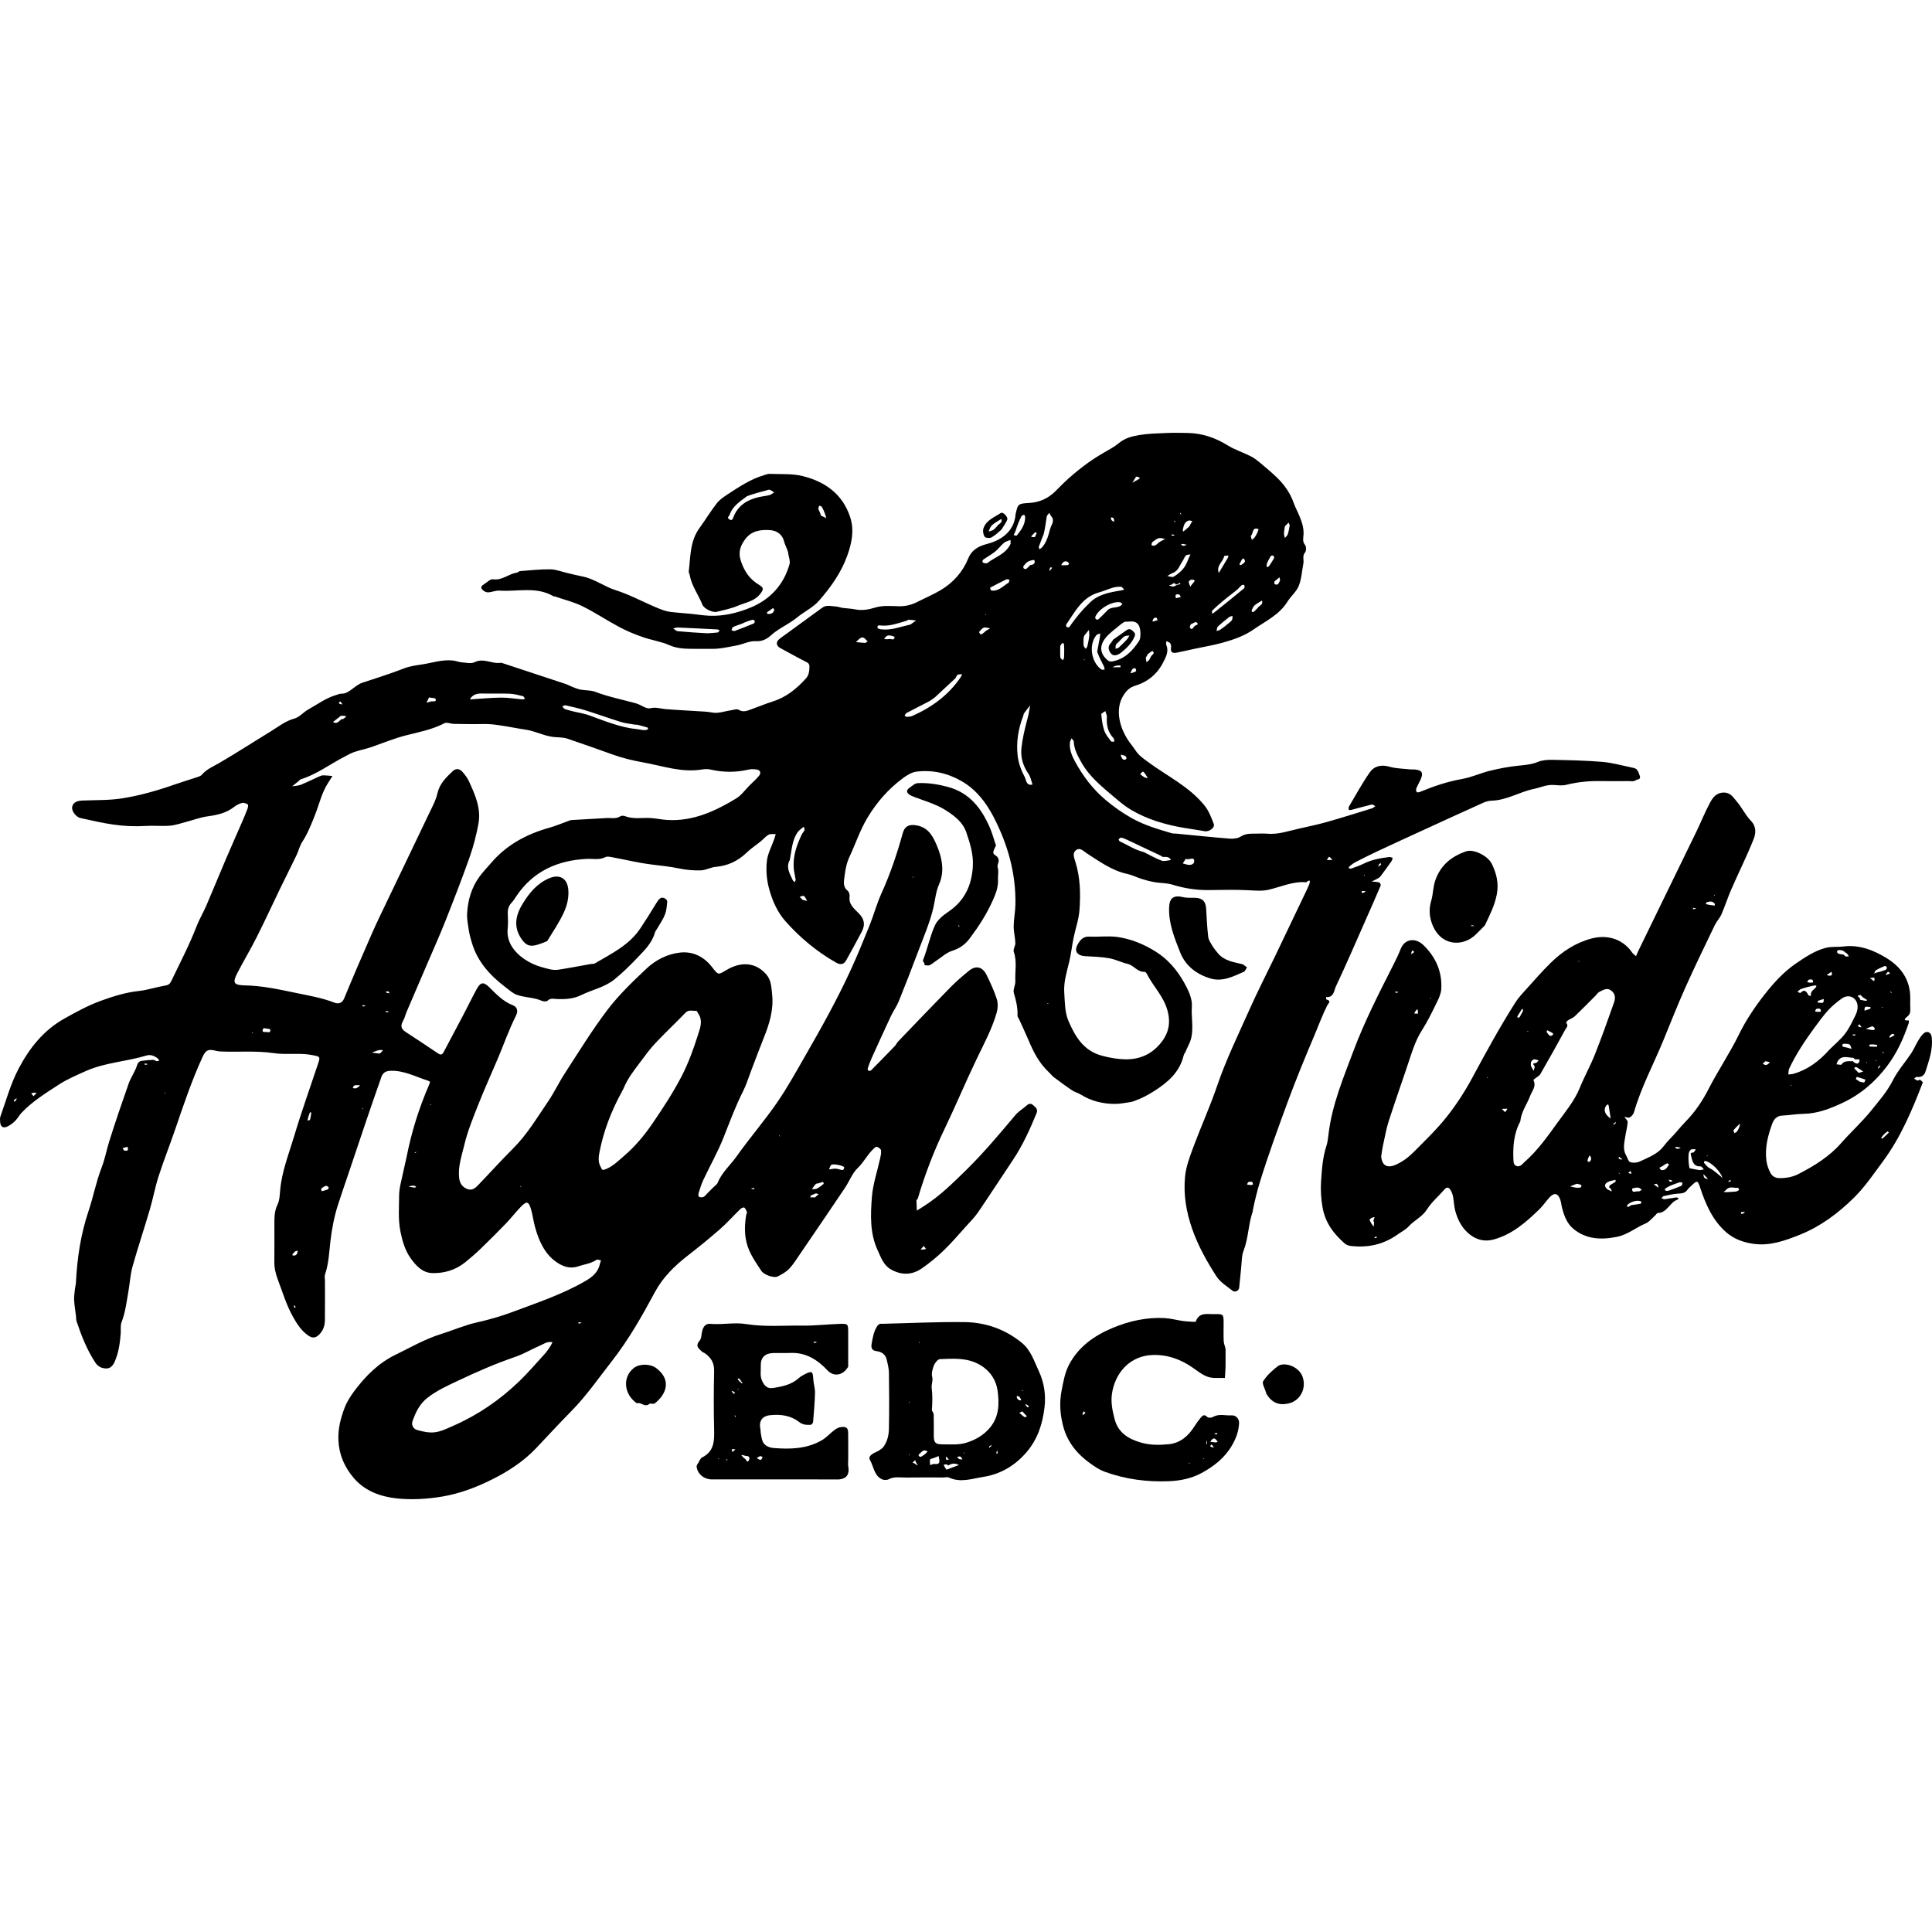 <?xml version="1.0" encoding="utf-8"?><!DOCTYPE svg PUBLIC "-//W3C//DTD SVG 1.1//EN" "http://www.w3.org/Graphics/SVG/1.1/DTD/svg11.dtd"><svg version="1.1" id="Contours" xmlns="http://www.w3.org/2000/svg" xmlns:xlink="http://www.w3.org/1999/xlink" x="0px" y="0px" width="1986.481px" height="1986.481px" viewBox="-0 -0 1986.481 1096.468" enable-background="new 0 0 1986.481 1986.481" xml:space="preserve" stroke="black" fill="none" stroke-linecap='round' stroke-linejoin='round'><path class="selected"  fill="#000000" opacity="1" stroke="none" 
 	d="
M1078.62 657.636 C1068.406 648.117 1062.614 636.645 1057.577 624.646 C1054.477 617.262 1051.017 610.03 1047.712 602.733 C1047.203 601.609 1046.15 600.482 1046.2 599.395 C1046.574 591.29 1044.742 583.694 1042.414 575.96 C1041.35 572.424 1044.18 567.898 1043.977 563.885 C1043.469 553.824 1045.877 543.652 1042.352 533.625 C1041.468 531.112 1044.087 527.57 1043.984 524.539 C1043.788 518.799 1042.207 513.081 1042.264 507.365 C1042.339 499.968 1043.889 492.591 1044.044 485.19 C1044.72 452.979 1036.139 422.919 1021.411 394.612 C1013.767 379.92 1003.492 366.767 989.011 358.343 C974.785 350.069 958.846 346.317 942.306 348.399 C937.386 349.018 932.382 352.133 928.243 355.215 C913.41 366.262 901.486 379.821 891.88 395.857 C884.169 408.73 879.612 422.83 873.326 436.226 C870.471 442.312 869.126 449.339 868.342 456.084 C867.778 460.944 866.247 466.596 871.491 470.755 C872.919 471.886 873.842 474.812 873.578 476.718 C872.443 484.92 878.083 489.085 882.881 493.963 C888.813 499.994 889.818 505.781 886.079 512.924 C880.909 522.8 875.502 532.554 870.098 542.305 C867.653 546.716 864.194 547.323 859.735 544.79 C839.913 533.531 822.536 519.076 807.544 502.144 C798.933 492.417 793.625 479.986 790.415 467.39 C788.208 458.726 787.529 449.214 788.499 440.336 C789.348 432.575 793.466 425.175 796.11 417.605 C796.68 415.973 797.123 414.297 797.625 412.642 C795.154 412.776 792.256 412.142 790.309 413.222 C787.252 414.919 784.907 417.86 782.132 420.117 C777.416 423.952 772.255 427.306 767.899 431.505 C758.883 440.194 748.512 445.229 735.931 446.285 C730.741 446.721 725.719 449.752 720.569 449.909 C713.205 450.134 705.653 449.48 698.439 447.968 C689.035 445.996 679.583 445.07 670.09 443.901 C656.39 442.214 642.897 438.873 629.291 436.367 C627.048 435.953 624.247 435.356 622.454 436.288 C616.172 439.553 609.613 437.762 603.202 438.096 C573.274 439.656 548.382 450.634 531.11 476.134 C529.516 478.488 528.059 481.004 526.113 483.036 C522.987 486.298 521.926 490.026 522.08 494.413 C522.254 499.407 522.568 504.462 522.018 509.4 C521.113 517.528 523.363 524.588 528.157 530.898 C533.297 537.665 540.237 542.424 547.761 545.999 C553.017 548.496 558.82 549.962 564.503 551.392 C567.605 552.173 571.057 552.513 574.194 552.03 C585.408 550.302 596.552 548.128 607.727 546.147 C608.987 545.924 610.51 546.247 611.513 545.649 C628.631 535.451 646.791 527.067 658.575 509.312 C663.959 501.202 669.121 492.995 674.153 484.676 C675.462 482.511 676.845 480.165 678.784 478.66 C681.281 476.722 686.345 479.348 686.043 482.294 C685.593 486.682 685.279 491.269 683.714 495.31 C681.829 500.177 678.703 504.564 676.1 509.151 C675.179 510.773 673.821 512.262 673.34 513.999 C670.394 524.64 662.726 532.033 655.512 539.577 C647.998 547.435 640.227 555.164 631.799 562.001 C621.824 570.093 608.896 572.598 597.549 578.162 C589.796 581.963 581.637 582.522 573.189 582.253 C569.809 582.145 566.094 580.784 562.867 583.98 C561.858 584.98 558.741 584.769 557.069 584.029 C548.896 580.41 539.801 580.79 531.579 577.93 C527.277 576.433 523.6 572.957 519.841 570.11 C503.936 558.059 490.858 543.821 485.11 524.1 C483.978 520.218 482.809 516.306 482.19 512.325 C481.255 506.309 479.956 500.175 480.288 494.173 C481.041 480.573 484.78 467.665 492.896 456.478 C496.499 451.511 500.855 447.092 504.846 442.406 C520.814 423.657 541.41 412.626 564.804 406.066 C571.319 404.239 577.594 401.556 583.983 399.28 C585.147 398.865 586.318 398.25 587.512 398.177 C599.565 397.443 611.627 396.85 623.68 396.113 C628.445 395.822 633.397 397.333 637.931 394.252 C639.072 393.477 641.372 393.654 642.822 394.215 C651.724 397.658 660.972 395.413 670.021 396.175 C675.429 396.631 680.787 397.772 686.198 398.085 C712.535 399.611 735.282 389.109 756.967 375.946 C762.224 372.755 766.048 367.199 770.527 362.728 C773.79 359.471 777.288 356.411 780.235 352.891 C782.927 349.674 781.822 346.76 777.918 346.207 C775.304 345.836 772.475 345.628 769.948 346.222 C756.791 349.315 743.728 349.293 730.563 346.233 C727.716 345.571 724.518 345.726 721.596 346.202 C700.746 349.595 681.353 342.462 661.346 338.907 C650.42 336.966 639.976 334.406 629.641 330.694 C614.257 325.168 598.853 319.693 583.361 314.482 C578.563 312.868 573.242 313.326 568.257 312.656 C558.439 311.337 549.837 306.492 540.201 305.172 C534.263 304.359 528.389 303.094 522.466 302.155 C516.503 301.209 510.539 300.106 504.532 299.646 C498.955 299.218 493.319 299.577 487.71 299.539 C480.572 299.49 473.432 299.473 466.297 299.275 C463.153 299.187 459.329 297.371 456.998 298.595 C444.72 305.04 431.275 307.648 418.111 310.929 C405.729 314.015 394.067 318.889 382.112 323.059 C376.265 325.098 370.111 326.244 364.239 328.22 C360.76 329.391 357.535 331.345 354.239 333.03 C339.106 340.766 325.446 351.361 308.912 356.394 C308.349 356.565 307.994 357.344 307.48 357.762 C305.136 359.666 302.769 361.541 300.411 363.427 C303.353 362.957 306.498 362.993 309.198 361.916 C315.487 359.406 321.548 356.329 327.735 353.556 C329.136 352.928 330.671 352.22 332.146 352.214 C335.378 352.204 338.612 352.62 341.845 352.862 C340.378 355.178 338.945 357.517 337.439 359.808 C330.886 369.772 328.403 381.4 324.125 392.293 C320.282 402.079 316.511 411.846 310.704 420.765 C308.061 424.824 307.009 429.884 304.878 434.318 C299.399 445.723 293.65 456.998 288.136 468.387 C280.072 485.042 272.362 501.873 264.041 518.398 C257.775 530.838 250.609 542.822 244.174 555.181 C238.674 565.746 240.287 567.917 252.236 568.179 C269.476 568.557 286.201 572.12 303.051 575.661 C316.834 578.558 330.633 580.754 343.865 585.92 C347.27 587.25 351.603 587.051 353.845 581.604 C362.987 559.392 372.519 537.337 382.173 515.341 C387.251 503.77 392.814 492.41 398.267 481.007 C412.373 451.514 426.599 422.079 440.638 392.555 C444.074 385.329 448.072 378.102 449.846 370.422 C452.144 360.475 458.794 354.3 465.482 347.882 C468.678 344.814 472.55 345.197 475.61 348.742 C478.066 351.587 480.469 354.677 482.033 358.057 C488.448 371.925 494.825 386.094 491.946 401.843 C489.829 413.428 486.871 424.987 482.953 436.087 C475.162 458.16 466.665 479.993 458.046 501.761 C452.151 516.646 445.572 531.26 439.268 545.981 C432.237 562.402 425.15 578.799 418.139 595.229 C416.81 598.343 416.104 601.78 414.437 604.682 C411.771 609.324 412.168 612.812 416.773 615.823 C428.063 623.205 439.327 630.63 450.505 638.181 C453.188 639.994 454.749 639.395 456.125 636.795 C462.78 624.217 469.495 611.67 476.106 599.07 C480.844 590.04 485.294 580.857 490.17 571.904 C494.06 564.761 497.206 564.358 502.78 569.814 C510.12 576.999 517.007 584.509 527.059 588.479 C530.623 589.886 533.638 593.167 530.45 599.479 C523.389 613.458 518.196 628.374 512.099 642.848 C505.524 658.458 498.44 673.863 492.223 689.612 C486.679 703.658 480.813 717.768 477.357 732.386 C474.755 743.389 470.721 754.522 472.113 766.287 C472.756 771.717 475.4 775.619 480.592 777.6 C485.322 779.405 488.645 776.618 491.491 773.669 C503.626 761.093 515.305 748.065 527.674 735.727 C542.045 721.391 552.259 704.055 563.549 687.514 C569.844 678.292 574.609 668.039 580.708 658.67 C595.091 636.574 608.856 613.963 624.808 593.036 C636.544 577.639 650.799 563.999 664.972 550.683 C674.298 541.921 686.259 535.937 699.046 534.445 C712.115 532.92 723.592 538.456 731.807 548.974 C738.669 557.76 738.11 557.629 747.136 552.261 C761.713 543.593 777.005 544.175 788.053 557.071 C793.127 562.993 793.154 570.607 793.911 577.58 C795.594 593.075 791.126 607.672 785.378 621.935 C780.772 633.363 776.534 644.939 772.117 656.443 C769.467 663.344 767.346 670.519 764.008 677.073 C756.146 692.509 750.276 708.71 743.889 724.753 C737.971 739.618 730.005 753.659 723.179 768.174 C721.089 772.618 719.676 777.397 718.202 782.101 C717.867 783.168 718.235 785.387 718.851 785.631 C720.204 786.166 722.203 786.298 723.423 785.639 C725.109 784.728 726.319 782.937 727.733 781.523 C729.579 779.678 731.433 777.841 733.266 775.985 C734.896 774.334 737.202 772.941 738.003 770.95 C742.266 760.343 750.975 753.007 757.363 743.983 C770.577 725.312 785.572 708.011 798.638 689.153 C809.547 673.408 818.637 656.772 828.12 640.277 C844.627 611.563 860.798 582.657 874.61 552.532 C881.538 537.421 887.85 522.017 894.049 506.588 C898.414 495.725 901.449 484.294 906.264 473.653 C915.341 453.595 922.374 432.905 928.191 411.72 C930.336 403.907 935.389 402.272 942.948 403.747 C955.472 406.192 959.897 416.263 963.832 425.75 C968.883 437.93 971.113 451.633 965.678 463.949 C962.046 472.179 961.576 480.336 959.631 488.543 C956.029 503.748 949.677 518.326 944.149 533.045 C937.651 550.346 930.961 567.579 924.029 584.709 C921.951 589.843 918.532 594.418 916.168 599.455 C909.362 613.961 902.744 628.557 896.14 643.157 C894.619 646.52 893.359 650.012 892.199 653.517 C891.971 654.204 892.532 655.648 893.141 655.976 C893.755 656.306 895.187 655.982 895.739 655.426 C903.917 647.185 912.038 638.887 920.09 630.523 C921.385 629.177 922.096 627.269 923.39 625.921 C941.261 607.302 959.08 588.628 977.163 570.215 C983.095 564.174 989.558 558.608 996.123 553.247 C1003.426 547.283 1010.217 548.869 1014.478 557.612 C1018.386 565.632 1022.218 573.789 1024.915 582.259 C1026.269 586.512 1026.031 591.883 1024.777 596.25 C1019.988 612.92 1011.756 628.16 1004.258 643.736 C992.766 667.608 982.581 692.108 971.102 715.986 C959.968 739.146 950.84 762.99 943.601 787.605 C943.436 788.167 942.285 788.565 942.291 789.03 C942.337 792.601 942.556 796.169 942.722 799.738 C945.274 798.118 947.831 796.505 950.378 794.877 C966.38 784.651 979.755 771.424 993.241 758.204 C1011.486 740.319 1027.797 720.788 1044.214 701.301 C1047.268 697.676 1051.654 695.202 1055.21 691.959 C1057.445 689.921 1059.614 689.001 1062.048 691.132 C1064.468 693.251 1067.492 695.407 1065.889 699.327 C1058.97 716.245 1051.43 732.844 1041.193 748.103 C1029.307 765.82 1017.754 783.763 1005.72 801.378 C1002.084 806.701 997.416 811.339 993.067 816.152 C985.594 824.424 978.364 832.964 970.349 840.683 C963.416 847.36 955.886 853.556 947.987 859.056 C937.768 866.172 926.644 866.369 915.816 860.082 C908.23 855.677 905.596 847.431 902.247 840.127 C894.279 822.75 895.083 803.968 896.494 785.7 C897.518 772.436 902.035 759.447 904.903 746.316 C905.512 743.526 906.217 740.595 905.91 737.837 C905.759 736.477 903.583 734.842 901.989 734.281 C900.366 733.709 899.328 735.089 897.843 736.512 C891.696 742.404 888.024 750.119 881.809 756.064 C876.142 761.485 873.257 769.726 868.737 776.448 C853.292 799.412 837.694 822.274 822.09 845.131 C818.699 850.098 815.495 855.322 811.357 859.61 C808.169 862.914 803.83 865.281 799.674 867.428 C795.897 869.38 785.505 865.888 782.736 861.62 C776.837 852.527 770.424 843.757 767.673 832.857 C765.221 823.141 765.688 813.635 767.28 803.998 C767.429 803.094 768.281 802.069 768.032 801.382 C767.406 799.655 766.621 797.761 765.305 796.618 C764.765 796.149 762.333 797.069 761.379 797.994 C754.202 804.956 747.526 812.471 740.026 819.053 C729.396 828.383 718.352 837.262 707.199 845.966 C693.611 856.568 681.602 868.206 673.251 883.747 C660.079 908.262 646.386 932.449 629.089 954.554 C615.425 972.015 602.873 990.297 587.205 1006.155 C574.924 1018.585 563.125 1031.49 551.088 1044.162 C538.447 1057.469 523.088 1067.475 507.071 1075.589 C490.649 1083.907 472.963 1090.708 454.725 1093.745 C439.318 1096.311 423.138 1097.332 407.675 1095.628 C391.212 1093.814 375.055 1088.078 363.603 1074.527 C354.244 1063.453 348.656 1050.854 347.958 1035.97 C347.403 1024.159 350.257 1013.183 354.314 1002.522 C356.713 996.218 360.515 990.251 364.607 984.827 C375.931 969.817 389.049 956.58 406.195 948.193 C421.7 940.609 436.917 931.832 453.244 926.727 C465.625 922.855 477.576 917.567 490.348 914.696 C502.712 911.917 515.025 908.432 526.886 903.988 C552.27 894.479 578.083 885.928 601.744 872.236 C609.1 867.98 615.025 863.11 616.853 854.427 C617.098 853.259 617.606 852.147 617.992 851.009 C616.446 850.718 614.356 849.637 613.442 850.265 C607.598 854.281 600.673 854.939 594.242 857.125 C585.816 859.989 578.187 856.933 572.029 852.612 C559.867 844.079 554.111 830.789 550.181 816.851 C548.485 810.839 547.784 804.543 546.04 798.548 C543.582 790.091 541.541 789.605 535.375 795.982 C530.177 801.358 525.62 807.354 520.431 812.739 C511.914 821.577 503.226 830.259 494.39 838.778 C489.246 843.737 483.829 848.446 478.257 852.922 C468.269 860.944 456.452 864.446 443.928 863.93 C434.17 863.528 427.542 856.127 422.385 848.961 C416.62 840.951 413.784 831.405 411.752 821.366 C409.219 808.848 410.328 796.494 410.378 784.121 C410.41 776.37 412.868 768.611 414.403 760.888 C415.5 755.375 417.018 749.946 418.095 744.429 C423.101 718.776 430.942 694.009 441.31 670.042 C442.287 667.785 442.685 666.961 439.802 666.048 C427.021 662.001 415.012 655.28 400.91 656.017 C396.236 656.261 393.552 658.381 392.17 662.286 C386.714 677.7 381.398 693.165 376.134 708.646 C370.072 726.472 364.122 744.337 358.119 762.184 C354.577 772.716 350.906 783.207 347.511 793.787 C343.654 805.808 341.29 818.067 339.799 830.69 C338.437 842.221 338.054 854.055 334.222 865.277 C333.508 867.367 334.12 869.909 334.12 872.242 C334.12 885.576 334.232 898.91 334.068 912.241 C333.996 918.098 332.324 923.409 327.732 927.63 C324.327 930.761 321.232 931.046 317.414 928.492 C310.152 923.635 305.848 917.072 301.462 909.327 C294.457 896.96 290.624 883.744 285.704 870.771 C283.43 864.774 281.982 858.736 282.07 852.256 C282.241 839.592 282.101 826.924 282.127 814.257 C282.142 807.217 281.986 800.353 285.328 793.567 C287.468 789.222 287.621 783.755 288.058 778.738 C289.727 759.552 296.899 741.764 302.321 723.602 C309.913 698.173 318.918 673.166 327.275 647.964 C329.481 641.313 328.665 641.376 321.749 639.949 C308.363 637.188 294.759 639.813 281.583 637.842 C263.469 635.132 245.421 636.917 227.369 636.122 C225.771 636.052 224.126 635.987 222.598 635.571 C214.344 633.324 211.614 634.398 208.14 641.997 C197.098 666.15 188.646 691.281 180.076 716.374 C174.595 732.42 168.308 748.198 163.101 764.327 C159.476 775.554 157.38 787.265 154.051 798.599 C148.299 818.186 141.787 837.555 136.279 857.207 C133.987 865.386 133.575 874.079 132.089 882.5 C130.189 893.273 128.974 904.164 124.965 914.537 C123.622 918.011 124.411 922.289 124.106 926.19 C123.344 935.95 122.007 945.612 118.092 954.694 C116.318 958.813 113.644 962.407 108.629 962.033 C104.283 961.709 100.809 960.268 97.91 955.846 C89.313 942.73 83.731 928.4 78.781 913.724 C78.179 911.942 78.347 909.907 78.115 907.994 C77.462 902.602 76.496 897.228 76.218 891.817 C76.021 887.971 76.678 884.073 77.073 880.21 C77.298 878.011 77.981 875.847 78.087 873.649 C79.297 848.555 83.033 823.968 91.076 800.027 C96.005 785.354 98.882 769.943 104.463 755.555 C107.889 746.723 109.484 737.631 112.254 728.777 C118.521 708.75 125.352 688.893 132.303 669.09 C134.231 663.597 137.618 658.633 139.89 653.238 C141.184 650.166 141.383 646.412 145.523 645.792 C149.528 645.192 153.591 644.891 157.64 644.735 C158.748 644.692 159.856 645.853 161.035 646.065 C161.881 646.217 162.846 645.711 163.758 645.498 C163.292 644.791 162.965 643.911 162.337 643.406 C158.942 640.675 154.833 638.994 150.736 640.245 C130.175 646.52 108.212 647.375 88.362 656.206 C78.782 660.468 68.989 664.638 60.256 670.33 C46.929 679.016 33.238 687.428 22.175 699.157 C19.785 701.691 18.141 704.941 15.699 707.411 C13.494 709.641 10.864 711.644 8.071 713.054 C3.375 715.424 0.586 713.789 0.16 708.783 C-0.005 706.839 -0.193 704.684 0.441 702.916 C6.369 686.386 10.862 669.442 19.197 653.66 C30.531 632.202 45.035 614.157 66.266 602.251 C78.362 595.468 90.704 588.729 103.678 584.013 C116.183 579.467 129.045 575.408 142.582 573.945 C151.861 572.943 160.895 569.837 170.143 568.293 C173.553 567.723 174.807 566.43 176.244 563.442 C185.195 544.825 194.738 526.503 202.211 507.187 C204.984 500.018 209.024 493.349 212.072 486.274 C218.893 470.435 225.379 454.453 232.143 438.589 C237.58 425.84 243.247 413.189 248.765 400.474 C250.726 395.954 252.648 391.412 254.376 386.801 C254.927 385.33 255.462 382.592 254.85 382.189 C253.182 381.091 250.693 380.129 248.903 380.582 C245.984 381.321 243.06 382.843 240.669 384.713 C232.654 390.979 223.412 392.999 213.573 394.333 C205.943 395.368 198.568 398.233 191.053 400.18 C185.621 401.587 180.201 403.539 174.676 403.969 C166.393 404.613 157.998 403.72 149.694 404.214 C125.036 405.684 108.056 401.695 82.667 396.109 C78.471 395.186 73.879 389.293 74.12 385.576 C74.425 380.857 78.119 378.379 84.607 378.108 C98.335 377.535 112.244 377.989 125.734 375.847 C144.115 372.929 162.109 367.762 179.74 361.561 C187.316 358.897 195.037 356.649 202.654 354.099 C204.393 353.517 206.444 352.862 207.547 351.56 C212.447 345.773 219.243 343.125 225.553 339.444 C243.335 329.071 260.614 317.839 278.198 307.12 C286.121 302.289 293.28 296.343 302.724 293.807 C307.882 292.422 311.917 287.283 316.849 284.539 C326.296 279.284 335.06 272.659 345.652 269.609 C347.442 269.093 349.258 268.177 351.04 268.226 C355.201 268.341 358.204 266.26 361.341 263.995 C364.886 261.436 368.402 258.383 372.43 257.031 C386.766 252.217 401.224 247.82 415.332 242.289 C421.085 240.033 427.45 239.123 433.626 238.213 C444.37 236.629 454.866 232.817 465.953 234.18 C469.045 234.56 472.046 235.815 475.136 236.053 C479.444 236.384 484.514 237.584 487.992 235.858 C497.523 231.129 506.272 238.17 515.369 236.386 C537.366 243.636 559.369 250.865 581.349 258.167 C583.677 258.94 585.828 260.23 588.127 261.109 C591.007 262.211 593.888 263.485 596.889 264.058 C601.891 265.013 607.342 264.541 611.978 266.311 C625.684 271.542 640.01 274.321 654.053 278.214 C659.076 279.606 664.422 284.214 668.606 283.194 C674.316 281.801 678.855 283.613 683.939 284.056 C694.639 284.988 705.383 285.415 716.101 286.159 C721.521 286.535 726.863 286.567 732.371 287.636 C738.543 288.834 745.458 286.144 752.06 285.216 C754.516 284.871 757.698 283.637 759.341 284.691 C764.3 287.875 768.545 285.653 772.95 284.106 C780.218 281.552 787.325 278.51 794.666 276.199 C808.585 271.819 819.297 262.992 828.798 252.404 C831.714 249.154 832.148 245.111 832.275 240.799 C832.371 237.559 831.098 236.665 828.517 235.373 C819.663 230.938 811.043 226.039 802.319 221.344 C798.239 219.148 797.527 215.396 800.902 212.428 C803.276 210.339 805.962 208.604 808.526 206.734 C820.812 197.772 833.113 188.831 845.39 179.856 C849.856 176.59 854.776 178.356 859.512 178.603 C861.978 178.732 864.382 179.817 866.856 180.089 C871.281 180.576 875.653 180.815 880.111 181.679 C886.145 182.85 893.122 181.805 899.117 179.896 C907.574 177.203 915.984 178.142 924.361 178.326 C931.358 178.479 937.503 176.825 943.544 173.737 C951.516 169.662 959.844 166.195 967.49 161.59 C980.177 153.949 989.897 142.991 995.435 129.421 C999.33 119.881 1006.578 116.458 1015.024 114.241 C1029.885 110.341 1042.105 101.498 1044.115 85.13 C1044.155 84.801 1044.058 84.45 1044.129 84.132 C1046.696 72.629 1046.713 72.858 1059.05 72.063 C1068.748 71.438 1077.265 67.552 1084.371 60.852 C1087.765 57.652 1090.906 54.184 1094.301 50.985 C1106.867 39.144 1120.469 28.686 1135.495 20.102 C1140.644 17.161 1145.969 14.307 1150.493 10.546 C1156.587 5.478 1163.865 3.573 1171.095 2.353 C1180.335 0.794 1189.831 0.606 1199.233 0.2 C1206.552 -0.117 1213.9 -0.002 1221.229 0.165 C1236.003 0.502 1249.396 4.935 1262.032 12.769 C1269.569 17.442 1278.274 20.193 1286.24 24.231 C1289.864 26.068 1293.121 28.747 1296.276 31.367 C1301.778 35.935 1307.236 40.581 1312.414 45.508 C1320.306 53.019 1326.539 61.687 1330.182 72.128 C1331.699 76.475 1333.988 80.547 1335.765 84.811 C1338.452 91.263 1340.779 97.73 1340.263 105.017 C1340.026 108.361 1338.993 111.949 1341.896 115.368 C1343.206 116.91 1343.186 121.408 1341.873 122.985 C1338.759 126.724 1340.85 130.634 1340.129 134.352 C1338.633 142.072 1338.262 150.231 1335.396 157.397 C1333.002 163.383 1327.295 167.951 1323.789 173.602 C1315.339 187.218 1301.251 193.611 1288.812 202.271 C1279.144 209.003 1268.366 212.634 1257.365 215.727 C1247.738 218.434 1237.8 220.033 1228.004 222.14 C1221.886 223.455 1215.797 224.921 1209.652 226.093 C1205.878 226.812 1203.313 225.843 1204.046 221.079 C1204.275 219.588 1204.063 217.665 1203.256 216.482 C1202.476 215.337 1200.672 214.89 1199.317 214.136 C1199.245 215.464 1198.712 216.986 1199.177 218.086 C1202.011 224.786 1198.811 230.51 1196.023 235.99 C1189.851 248.121 1180.037 256.183 1166.922 260.157 C1161.999 261.649 1158.754 264.506 1155.628 269.166 C1145.255 284.63 1151.807 305.375 1162.011 319.03 C1163.91 321.572 1165.929 324.04 1167.638 326.706 C1170.916 331.815 1175.611 334.893 1180.483 338.503 C1199.992 352.957 1222.5 363.533 1238.291 382.99 C1243.041 388.843 1245.395 395.445 1247.951 402.054 C1249.481 406.013 1243.33 410.471 1238.562 409.618 C1231.395 408.337 1224.177 407.343 1216.998 406.125 C1198.21 402.936 1180.072 397.615 1163.523 388.014 C1157.241 384.369 1151.534 379.608 1145.967 374.881 C1133.392 364.205 1120.409 353.915 1112.032 339.156 C1108.139 332.298 1104.407 325.555 1104.021 317.427 C1103.968 316.298 1102.587 315.232 1101.821 314.136 C1101.254 315.431 1100.362 316.681 1100.174 318.029 C1099.161 325.288 1102.147 332.075 1105.274 337.85 C1113.247 352.577 1123.352 366.082 1136.203 376.996 C1144.811 384.307 1154.008 390.831 1164.058 396.431 C1177.002 403.644 1190.836 407.608 1204.761 411.721 C1206.281 412.17 1207.982 411.985 1209.594 412.14 C1227.865 413.895 1246.121 415.835 1264.416 417.276 C1268.183 417.573 1272.75 417.039 1275.794 415.087 C1280.933 411.792 1286.204 412.223 1291.623 412.146 C1295.289 412.094 1298.984 411.845 1302.618 412.19 C1314.374 413.306 1325.268 409.261 1336.418 406.8 C1345.86 404.717 1355.337 402.699 1364.631 400.062 C1380.109 395.669 1395.461 390.83 1410.836 386.084 C1412.048 385.71 1413.031 384.591 1414.12 383.818 C1412.819 383.257 1411.351 381.991 1410.243 382.251 C1403.294 383.887 1396.431 385.882 1389.524 387.7 C1388.671 387.924 1387.726 387.802 1386.824 387.84 C1386.826 386.702 1386.396 385.309 1386.895 384.464 C1393.87 372.67 1400.449 360.588 1408.24 349.35 C1412.872 342.667 1420.012 340.845 1428.595 343.312 C1435.575 345.319 1443.143 345.295 1450.457 346.115 C1451.774 346.263 1453.131 346.032 1454.453 346.153 C1462.192 346.866 1463.792 349.544 1460.621 356.606 C1459.231 359.701 1457.469 362.636 1456.209 365.778 C1455.788 366.826 1456.08 368.495 1456.694 369.473 C1456.975 369.921 1458.941 369.665 1459.945 369.251 C1474.038 363.44 1488.322 358.559 1503.472 355.906 C1513.144 354.213 1522.317 349.851 1531.913 347.499 C1541.383 345.178 1551.045 343.332 1560.732 342.321 C1567.719 341.591 1574.469 341.18 1581.169 338.411 C1585.724 336.529 1591.19 336.154 1596.225 336.257 C1613.288 336.607 1630.389 336.911 1647.381 338.345 C1657.648 339.212 1667.751 342.091 1677.904 344.179 C1679.69 344.546 1681.914 345.006 1682.954 346.246 C1684.475 348.06 1685.324 350.548 1686.072 352.873 C1687.402 357.007 1682.929 356.181 1681.304 357.55 C1679.909 358.725 1676.924 358.111 1674.641 358.119 C1664.308 358.158 1653.973 358.246 1643.641 358.107 C1632.332 357.954 1621.267 359.263 1610.258 361.974 C1606.173 362.98 1601.619 362.351 1597.301 362.088 C1590.122 361.65 1583.752 364.795 1576.99 366.185 C1562.352 369.191 1549.312 377.794 1533.929 378.232 C1530.889 378.319 1527.69 379.21 1524.893 380.464 C1506.054 388.911 1487.293 397.533 1468.528 406.143 C1451.161 414.111 1433.792 422.077 1416.479 430.164 C1408.931 433.69 1401.488 437.446 1394.073 441.247 C1391.851 442.386 1389.842 443.97 1387.838 445.486 C1387.231 445.945 1386.971 446.861 1386.552 447.569 C1387.474 447.758 1388.538 448.343 1389.294 448.071 C1393.639 446.509 1398.057 445.035 1402.178 442.986 C1410.459 438.869 1419.337 437.293 1428.353 436.195 C1429.514 436.054 1430.773 436.714 1431.987 437.003 C1431.604 438.141 1431.459 439.446 1430.799 440.39 C1427.349 445.318 1423.797 450.177 1420.209 455.007 C1419.423 456.066 1418.485 457.141 1417.375 457.804 C1415.128 459.145 1412.716 460.209 1410.371 461.388 C1412.935 461.637 1415.564 461.636 1418.024 462.28 C1418.825 462.49 1419.949 464.707 1419.632 465.46 C1415.086 476.246 1410.337 486.945 1405.601 497.649 C1395.007 521.594 1384.666 545.659 1373.524 569.347 C1371.604 573.429 1371.505 580.944 1363.547 580.136 C1363.58 580.978 1363.409 582.483 1363.676 582.565 C1369.337 584.31 1366.131 585.919 1364.48 589.154 C1359.734 598.454 1356.194 608.365 1352.112 618.007 C1342.264 641.27 1332.616 664.585 1323.881 688.324 C1313.969 715.262 1304.129 742.195 1295.649 769.617 C1292.611 779.442 1290.18 789.425 1288.128 799.5 C1288.063 799.82 1288.211 800.198 1288.107 800.494 C1283.476 813.602 1283.74 827.814 1278.655 840.915 C1276.525 846.402 1276.815 852.848 1276.14 858.873 C1275.387 865.587 1274.809 872.321 1274.11 879.041 C1273.796 882.056 1269.925 884.177 1267.322 882.144 C1261.433 877.543 1254.561 873.281 1250.671 867.222 C1240.833 851.898 1231.918 836.076 1225.799 818.569 C1219.625 800.904 1216.7 783.057 1218.466 764.804 C1219.463 754.493 1223.33 744.289 1226.991 734.44 C1234.824 713.369 1244.166 692.834 1251.411 671.576 C1260.691 644.346 1273.31 618.622 1284.955 592.46 C1293.105 574.152 1302.321 556.319 1310.999 538.244 C1320.742 517.949 1330.415 497.621 1340.121 477.308 C1342.115 473.134 1344.168 468.985 1345.959 464.725 C1346.038 464.537 1349.094 457.139 1343.019 462.136 C1329.332 460.971 1317.126 466.896 1304.266 469.84 C1297.874 471.304 1290.827 470.723 1283.979 470.354 C1270.352 469.619 1256.656 470.014 1242.991 470.172 C1230.109 470.32 1217.655 468.384 1205.318 464.562 C1199.611 462.794 1193.291 463.098 1187.317 462.068 C1182.728 461.276 1178.172 460.095 1173.735 458.671 C1168.739 457.067 1164.166 454.667 1158.824 453.514 C1143.389 450.181 1130.637 440.884 1117.596 432.501 C1114.145 430.283 1110.812 426.127 1106.747 428.867 C1102.405 431.793 1104.153 436.233 1105.655 440.967 C1110.821 457.262 1111.148 474.289 1109.868 491.119 C1109.141 500.68 1105.729 510.017 1103.8 519.511 C1102.166 527.547 1101.32 535.757 1099.415 543.721 C1096.904 554.216 1093.54 564.632 1094.263 575.501 C1094.918 585.327 1094.78 595.941 1098.557 604.664 C1105.434 620.543 1113.942 635.556 1133.526 640.626 C1141.444 642.676 1148.978 644.024 1156.995 644.176 C1171.283 644.449 1183.273 639.342 1192.517 628.607 C1201.021 618.732 1204.132 607.985 1200.506 594.342 C1196.542 579.432 1185.646 569.172 1179.085 556.162 C1178.67 555.338 1177.638 554.186 1176.962 554.231 C1169.559 554.723 1165.862 547.485 1159.298 546.01 C1152.996 544.594 1147.051 541.435 1140.724 540.314 C1132.797 538.909 1124.652 538.569 1116.581 538.198 C1107.48 537.78 1103.932 533.112 1108.302 525.606 C1110.612 521.639 1113.734 517.689 1119.863 518.004 C1129.504 518.501 1139.336 517.077 1148.822 518.385 C1163.022 520.342 1176.276 525.899 1188.464 533.546 C1200.759 541.262 1210.056 552.18 1217.093 564.527 C1221.448 572.167 1226.055 581.494 1225.469 589.7 C1224.526 602.897 1228.739 616.729 1222.137 629.442 C1221.003 631.626 1220.12 633.939 1219.073 636.17 C1218.416 637.567 1217.359 638.847 1217.008 640.307 C1212.905 657.369 1201.024 667.651 1186.938 676.677 C1180.284 680.942 1173.575 684.531 1166.189 687.058 C1165.019 687.459 1163.843 687.943 1162.631 688.108 C1157.25 688.84 1151.855 690.024 1146.464 690.025 C1134.006 690.027 1122.188 687.208 1111.433 680.53 C1108.571 678.753 1105.098 677.931 1102.31 676.066 C1096.002 671.845 1089.9 667.309 1083.816 662.764 C1082.071 661.461 1080.675 659.692 1078.62 657.636 M1209.12 156.136 C1206.915 152.303 1205.017 157.241 1202.892 156.386 C1202.772 156.337 1202.438 156.818 1202.204 157.052 C1203.656 157.414 1205.145 158.157 1206.55 158.022 C1207.789 157.902 1208.933 156.803 1211.12 156.136 C1211.969 155.954 1212.818 155.772 1213.666 155.59 C1213.533 155.154 1213.4 154.718 1213.266 154.283 C1212.218 154.901 1211.169 155.518 1209.12 156.136 M641.12 674.136 C640.414 675.508 639.738 676.896 638.999 678.251 C628.426 697.632 620.558 718.075 616.365 739.731 C615.448 744.467 614.739 749.97 617.734 755.025 C619.014 757.185 618.656 758.644 622.083 757.403 C629.87 754.582 635.396 748.839 641.372 743.748 C652.835 733.983 662.503 722.403 670.933 710.057 C681.472 694.624 691.806 678.899 700.442 662.367 C707.668 648.536 713.066 633.598 717.775 618.677 C719.813 612.222 722.903 604.577 718.12 597.472 C717.372 596.361 716.528 594.241 715.892 594.302 C712.167 594.66 708.234 592.729 704.761 596.346 C694.659 606.869 683.969 616.833 673.977 627.455 C668.297 633.493 663.36 640.264 658.397 646.935 C652.249 655.201 645.643 663.223 641.12 674.136 M568.12 935.136 C562.875 933.743 558.817 937.015 554.509 938.859 C546.305 942.372 538.559 947.111 530.159 949.985 C509.718 956.98 489.989 965.588 470.516 974.821 C459.87 979.868 449.119 984.737 439.674 992.069 C431.539 998.384 427.362 1006.986 424.148 1016.292 C422.656 1020.609 425.476 1024.271 428.542 1025.192 C434.525 1026.99 441.161 1028.415 447.227 1027.642 C453.771 1026.808 460.111 1023.596 466.3 1020.877 C491.7 1009.72 514.253 994.201 534.14 974.955 C543.084 966.298 551.228 956.805 559.615 947.583 C562.631 944.266 565.295 940.628 568.12 935.136 M1152.12 197.136 C1146.787 201.839 1140.554 205.856 1136.328 211.402 C1129.82 219.946 1131.409 227.944 1139.497 234.351 C1140.577 235.205 1142.718 235.255 1144.222 234.953 C1156.646 232.459 1164.588 224.041 1171.187 214.021 C1173.437 210.605 1172.797 200.811 1170.758 197.706 C1167.258 192.377 1161.962 194.4 1157.267 194.245 C1155.907 194.201 1154.503 195.47 1152.12 197.136 M597.12 288.136 C599.826 288.842 602.605 289.344 605.225 290.287 C621.602 296.183 637.616 303.033 655.319 304.753 C658.988 305.11 662.44 306.5 666.089 304.979 C666.306 304.888 666.239 303.216 666.038 303.155 C662.479 302.068 658.884 301.093 655.281 300.159 C654.656 299.998 653.937 300.234 653.291 300.121 C648.329 299.248 643.227 298.811 638.446 297.34 C626.358 293.621 614.467 289.263 602.393 285.495 C595.575 283.368 588.568 281.825 581.601 280.219 C580.572 279.982 579.287 280.859 578.12 281.22 C579.009 282.192 579.726 283.688 580.816 284.045 C585.524 285.591 590.342 286.803 597.12 288.136 M1056.12 295.136 C1056.586 293.337 1057.135 291.554 1057.5 289.735 C1058.132 286.579 1058.65 283.401 1059.216 280.232 C1057.104 282.946 1054.937 285.621 1052.92 288.403 C1052.409 289.108 1052.446 290.185 1052.109 291.044 C1046.889 304.364 1044.733 318.297 1046.388 332.365 C1047.269 339.853 1050.123 347.44 1053.71 354.108 C1055.08 356.655 1055.161 363.413 1061.637 361.619 C1060.321 357.98 1059.694 353.86 1057.554 350.797 C1051.841 342.619 1049.213 333.646 1050.262 323.967 C1051.274 314.624 1053.453 305.408 1056.12 295.136 M961.12 272.136 C959.044 273.545 957.079 275.162 954.873 276.325 C947.244 280.347 939.505 284.164 931.885 288.204 C931.042 288.651 930.696 290.033 930.12 290.982 C930.928 291.366 931.756 292.11 932.538 292.065 C934.408 291.955 936.414 291.829 938.09 291.088 C957.955 282.298 975.002 269.917 987.439 251.787 C988.179 250.708 988.657 249.449 989.257 248.274 C987.692 248.414 985.843 248.092 984.641 248.827 C983.459 249.55 983.171 251.597 982.081 252.63 C975.492 258.868 968.787 264.981 961.12 272.136 M1119.12 176.136 C1127.981 166.24 1140.146 164.182 1152.318 162.126 C1153.547 161.918 1154.752 161.571 1155.968 161.288 C1154.838 160.237 1153.75 158.362 1152.569 158.301 C1149.746 158.155 1146.78 158.519 1144.051 159.303 C1139.317 160.665 1134.797 162.785 1130.049 164.085 C1112.645 168.852 1105.454 183.982 1096.28 197.094 C1095.914 197.617 1096.273 199.173 1096.819 199.659 C1097.333 200.116 1098.906 200.178 1099.37 199.737 C1100.487 198.676 1101.181 197.184 1102.128 195.928 C1107.111 189.32 1112.12 182.732 1119.12 176.136 M812.12 439.136 C807.713 446.918 812.208 453.433 815.184 460.13 C815.529 460.908 816.545 461.388 817.249 462.007 C817.54 461.13 818.177 460.204 818.06 459.386 C817.529 455.656 816.503 451.981 816.172 448.24 C815.047 435.561 819.083 424.013 824.464 412.831 C825.644 410.378 829.002 408.503 826.169 405.185 C824.152 406.973 821.725 408.466 820.193 410.601 C814.535 418.487 814.173 428.089 812.12 439.136 M1176.12 431.136 C1182.19 434.136 1188.09 437.599 1194.409 439.921 C1197.146 440.926 1200.747 439.579 1203.956 439.3 C1202.214 435.518 1198.838 436.088 1195.623 436.087 C1195.104 436.087 1194.62 435.359 1194.06 435.093 C1182.673 429.684 1171.287 424.274 1159.875 418.917 C1157.655 417.875 1155.381 416.847 1153.021 416.254 C1152.232 416.056 1150.97 417.106 1150.209 417.869 C1150.019 418.059 1150.738 419.783 1151.371 420.07 C1159.201 423.624 1166.391 428.71 1176.12 431.136 M483.12 274.136 C493.773 273.47 504.421 272.39 515.08 272.279 C522.413 272.202 529.758 273.5 537.105 274.096 C537.981 274.167 538.901 273.683 539.801 273.456 C539.077 272.519 538.498 270.958 537.605 270.75 C533.036 269.687 528.408 268.431 523.761 268.249 C514.171 267.874 504.553 268.299 494.954 268.07 C489.826 267.948 485.626 269.491 483.12 274.136 M1128.12 225.136 C1129.032 220.224 1129.967 215.316 1130.842 210.397 C1131.082 209.05 1131.146 207.671 1131.29 206.307 C1129.926 206.891 1128.102 207.098 1127.269 208.117 C1119.249 217.93 1121.882 235.849 1132.405 243.308 C1133.178 243.856 1134.619 243.463 1135.749 243.507 C1135.533 242.377 1135.559 241.122 1135.058 240.137 C1132.828 235.761 1130.446 231.463 1128.12 225.136 M1039.12 114.136 C1039.079 112.803 1039.039 111.47 1038.999 110.136 C1036.753 111.089 1034.138 111.597 1032.343 113.09 C1029.092 115.796 1026.588 119.412 1023.295 122.052 C1019.436 125.145 1015.027 127.545 1010.965 130.401 C1010.373 130.817 1009.989 132.24 1010.24 132.931 C1010.459 133.529 1011.684 133.947 1012.522 134.083 C1013.439 134.231 1014.715 134.325 1015.333 133.824 C1022.963 127.638 1033.727 125.252 1039.12 114.136 M1073.12 104.136 C1071.453 108.399 1069.719 112.638 1068.184 116.947 C1067.914 117.704 1068.478 118.757 1068.657 119.674 C1069.358 119.282 1070.189 119.021 1070.738 118.477 C1076.271 112.997 1077.855 105.503 1079.838 98.52 C1080.918 94.72 1084.817 90.538 1081.034 85.998 C1080.145 84.931 1079.613 83.567 1078.917 82.339 C1077.985 83.604 1076.451 84.77 1076.225 86.151 C1075.306 91.777 1074.787 97.469 1073.12 104.136 M936.12 197.136 C938.059 195.742 939.999 194.348 941.938 192.954 C939.413 192.682 936.892 192.292 934.361 192.204 C933.555 192.176 932.761 193.083 931.895 193.335 C923.485 195.785 915.216 198.941 906.178 198.185 C904.475 198.042 901.697 197.252 902.295 200.563 C902.427 201.294 904.744 201.92 906.116 202.089 C916.116 203.316 925.455 199.505 936.12 197.136 M1246.12 183.136 C1246.452 184.175 1245.343 187.246 1248.184 184.996 C1258.688 176.683 1269.082 168.231 1279.402 159.692 C1279.937 159.249 1279.404 157.517 1279.369 156.385 C1278.471 156.45 1277.279 156.171 1276.728 156.642 C1274.722 158.359 1273.101 160.548 1271.026 162.161 C1262.788 168.568 1254.432 174.824 1246.12 183.136 M1138.12 291.136 C1137.593 289.47 1137.066 287.803 1136.539 286.136 C1135.066 287.247 1132.245 288.495 1132.341 289.448 C1132.909 295.067 1133.559 300.821 1135.369 306.124 C1136.742 310.147 1139.78 313.641 1142.336 317.184 C1142.781 317.8 1144.513 317.489 1145.65 317.606 C1145.493 316.469 1145.755 314.934 1145.112 314.256 C1139.444 308.279 1137.363 301.198 1138.12 291.136 M1138.12 183.136 C1141.658 178.635 1147.486 180.391 1151.814 178.097 C1152.719 177.618 1153.358 176.638 1154.12 175.889 C1153.193 175.304 1152.313 174.311 1151.333 174.2 C1142.812 173.237 1129.702 181.034 1126.218 189.133 C1125.926 189.812 1126.288 191.207 1126.847 191.69 C1127.363 192.136 1128.901 192.187 1129.388 191.747 C1132.067 189.322 1134.562 186.694 1138.12 183.136 M1222.12 129.136 C1222.761 127.777 1223.401 126.418 1224.042 125.058 C1222.45 125.369 1220.373 125.169 1219.379 126.111 C1217.893 127.52 1217.318 129.837 1216.091 131.582 C1212.947 136.052 1211.689 142.055 1205.622 144.194 C1203.709 144.869 1202.037 146.226 1200.254 147.271 C1202.44 147.559 1205.157 148.803 1206.702 147.942 C1210.152 146.02 1213.35 143.352 1216.022 140.415 C1218.482 137.711 1220.12 134.259 1222.12 129.136 M1044.12 101.136 C1043.478 102.495 1042.837 103.853 1042.195 105.212 C1043.321 105.369 1045.103 106.058 1045.473 105.603 C1049.999 100.02 1054.204 94.203 1054.07 86.524 C1054.056 85.722 1053.347 84.932 1052.96 84.136 C1052.013 84.701 1050.609 85.038 1050.197 85.868 C1048.033 90.222 1046.12 94.701 1044.12 101.136 M1019.12 162.136 C1026.694 163.361 1031.211 157.555 1036.805 154.301 C1037.576 153.853 1037.602 152.125 1037.973 150.989 C1036.837 150.889 1035.484 150.339 1034.601 150.764 C1029.049 153.436 1023.59 156.301 1018.156 159.208 C1017.879 159.356 1018.12 160.471 1019.12 162.136 M1264.12 195.136 C1265.048 194.209 1266.306 193.43 1266.812 192.312 C1267.342 191.141 1267.149 189.643 1267.272 188.288 C1266.149 188.643 1264.808 188.72 1263.94 189.401 C1259.949 192.532 1255.954 195.687 1252.272 199.165 C1251.239 200.141 1251.272 202.245 1250.816 203.832 C1252.171 203.347 1253.694 203.109 1254.847 202.327 C1257.695 200.396 1260.373 198.216 1264.12 195.136 M1253.12 144.136 C1256.172 139.084 1259.251 134.049 1262.248 128.965 C1262.734 128.14 1262.854 127.101 1263.144 126.16 C1261.578 126.377 1258.719 126.38 1258.643 126.842 C1257.661 132.787 1250.336 136.186 1253.12 144.136 M1114.12 211.136 C1114.12 213.752 1113.889 216.398 1114.226 218.97 C1114.375 220.103 1115.679 221.085 1116.458 222.136 C1117.012 221.187 1117.837 220.3 1118.07 219.277 C1118.825 215.969 1119.548 212.631 1119.919 209.264 C1120.157 207.098 1119.756 204.863 1119.642 202.658 C1118.264 204.355 1116.897 206.062 1115.5 207.743 C1115.084 208.244 1114.582 208.674 1114.12 211.136 M1090.12 219.136 C1090.12 223.084 1089.942 227.044 1090.243 230.969 C1090.32 231.977 1091.906 232.87 1092.799 233.815 C1093.239 232.896 1094.03 231.988 1094.06 231.055 C1094.196 226.783 1094.338 222.49 1094.048 218.234 C1093.833 215.098 1091.935 215.737 1090.12 219.136 M862.12 757.136 C863.63 757.47 865.168 758.112 866.636 757.979 C867.196 757.928 868.257 755.769 867.944 755.149 C867.038 753.354 856.398 751.277 854.742 752.71 C853.519 753.769 853.13 755.792 852.37 757.386 C853.731 757.192 855.091 756.998 856.452 756.804 C858.008 756.582 859.564 756.359 862.12 757.136 M1321.12 96.136 C1320.787 98.632 1320.267 101.122 1320.19 103.626 C1320.144 105.115 1320.792 106.627 1321.128 108.128 C1322.125 106.895 1323.56 105.808 1324.029 104.399 C1324.998 101.483 1325.593 98.417 1326.036 95.369 C1326.173 94.434 1325.316 93.355 1324.913 92.343 C1323.982 93.274 1323.051 94.205 1321.12 96.136 M1219.12 438.136 C1218.12 439.676 1217.12 441.216 1216.12 442.756 C1217.809 443.216 1219.479 443.781 1221.193 444.114 C1224.402 444.735 1227.862 443.641 1227.882 440.515 C1227.916 435.336 1223.248 439.534 1219.12 438.136 M1059.12 136.136 C1062.191 135.653 1064.956 134.714 1063.453 130.856 C1063.325 130.528 1059.027 131.293 1057.101 132.345 C1055.182 133.394 1053.693 135.351 1052.279 137.121 C1051.912 137.581 1052.249 139.136 1052.78 139.627 C1053.289 140.097 1054.678 140.191 1055.311 139.821 C1056.398 139.184 1057.199 138.057 1059.12 136.136 M1293.12 180.136 C1294.521 177.561 1299.282 176.91 1297.489 172.506 C1294.946 174.136 1292.212 175.543 1289.931 177.483 C1288.596 178.619 1287.901 180.566 1287.099 182.235 C1286.869 182.713 1287.064 183.747 1287.446 184.062 C1287.797 184.351 1288.836 184.24 1289.268 183.909 C1290.313 183.108 1291.181 182.075 1293.12 180.136 M1225.12 92.136 C1225.35 91.906 1225.638 91.707 1225.789 91.434 C1225.881 91.268 1225.801 90.797 1225.733 90.783 C1224.524 90.538 1223.145 89.871 1222.115 90.218 C1217.61 91.734 1217.021 95.917 1216.156 99.805 C1216.038 100.338 1216.41 100.98 1216.554 101.571 C1218.627 99.876 1220.815 98.298 1222.715 96.428 C1223.502 95.654 1223.67 94.252 1225.12 92.136 M1185.12 112.136 C1183.139 114.822 1183.663 116.685 1187.119 115.939 C1189.059 115.521 1190.568 113.339 1192.41 112.17 C1194.198 111.036 1196.164 110.182 1198.051 109.205 C1195.952 108.849 1193.768 107.963 1191.778 108.285 C1189.79 108.607 1187.998 110.136 1185.12 112.136 M350.12 291.136 C349.888 291.368 349.678 291.626 349.422 291.827 C347.068 293.678 344.707 295.519 342.347 297.364 C346.08 299.747 348.165 297.066 350.512 294.84 C351.091 294.291 352.365 294.545 353.114 294.091 C354.213 293.426 355.127 292.456 356.12 291.617 C354.453 291.123 352.787 290.63 350.12 291.136 M880.12 215.136 C883.239 215.47 886.354 215.953 889.48 216.039 C890.343 216.062 891.239 214.902 892.12 214.285 C891.338 213.569 890.493 212.909 889.785 212.127 C886.084 208.037 883.281 212.256 880.12 215.136 M1294.12 99.136 C1287.306 96.201 1288.825 103.533 1286.251 105.788 C1285.712 106.26 1286.842 108.637 1287.203 110.136 C1288.175 109.248 1289.325 108.489 1290.082 107.444 C1291.545 105.427 1292.787 103.248 1294.12 99.136 M839.12 772.136 C838.654 772.602 838.127 773.023 837.733 773.543 C836.696 774.915 835.716 776.331 834.713 777.729 C836.502 777.545 838.522 777.824 840.027 777.072 C842.512 775.831 844.7 773.97 846.898 772.225 C847.099 772.065 846.468 770.857 846.224 770.136 C844.522 770.803 842.821 771.47 839.12 772.136 M1306.12 135.136 C1307.453 133.024 1308.917 130.978 1310.03 128.756 C1310.315 128.187 1309.722 126.649 1309.113 126.31 C1308.507 125.974 1306.852 126.3 1306.559 126.831 C1304.928 129.794 1302.838 132.793 1302.333 136.004 C1301.862 139.003 1304.254 138.574 1306.12 135.136 M1178.12 231.136 C1178.332 232.682 1178.544 234.228 1178.757 235.773 C1179.681 235.091 1180.818 234.569 1181.477 233.688 C1182.37 232.494 1182.781 230.95 1183.609 229.695 C1184.72 228.011 1187.958 226.768 1185.052 224.453 C1184.559 224.06 1181.73 226.376 1180.165 227.665 C1179.554 228.17 1179.453 229.294 1178.12 231.136 M441.12 272.136 C440.255 273.938 439.39 275.74 438.525 277.541 C440.114 277.073 441.699 276.591 443.295 276.148 C443.596 276.065 443.941 276.149 444.265 276.134 C446.062 276.049 448.787 276.744 447.903 273.625 C447.655 272.747 444.787 272.612 441.12 272.136 M909.12 212.136 C910.731 212.136 912.416 212.436 913.936 212.064 C916.033 211.551 919.462 214.164 919.826 209.956 C919.862 209.531 915.754 208.144 913.66 208.315 C911.749 208.471 909.962 210.136 909.12 212.136 M1012.12 205.136 C1012.579 204.677 1012.976 204.123 1013.509 203.777 C1014.984 202.819 1016.516 201.948 1018.026 201.042 C1015.879 200.74 1013.503 199.732 1011.647 200.331 C1009.713 200.955 1008.184 203.047 1006.737 204.722 C1006.531 204.961 1007.601 206.868 1008.428 207.247 C1009.029 207.522 1010.202 206.552 1012.12 205.136 M1091.12 136.136 C1093.363 136.136 1095.616 136.25 1097.842 136.053 C1098.375 136.006 1099.359 134.605 1099.218 134.364 C1097.228 130.96 1093.095 131.348 1091.12 136.136 M1224.12 151.136 C1223.453 151.855 1222.16 152.656 1222.241 153.278 C1222.457 154.939 1223.264 156.522 1223.836 158.136 C1224.663 157.07 1225.421 155.94 1226.331 154.952 C1228.427 152.677 1230.093 150.597 1224.12 151.136 M1229.12 198.136 C1230.01 197.693 1231.708 196.936 1231.676 196.853 C1229.923 192.349 1227.237 196.189 1225.056 196.426 C1224.345 196.503 1223.014 199.49 1223.468 200.248 C1225.75 204.057 1226.565 199.716 1229.12 198.136 M1278.12 129.136 C1277.655 129.602 1277.062 129.994 1276.748 130.546 C1275.867 132.098 1275.101 133.714 1274.289 135.306 C1274.833 135.582 1275.641 136.239 1275.876 136.074 C1277.361 135.037 1279.226 134.064 1279.951 132.575 C1280.48 131.488 1279.453 129.643 1278.12 129.136 M1168.12 45.136 C1166.833 47.182 1165.545 49.228 1164.258 51.274 C1166.204 50.228 1168.166 49.211 1170.088 48.122 C1170.814 47.71 1171.445 47.132 1172.12 46.63 C1171.12 45.798 1170.12 44.967 1168.12 45.136 M1177.12 350.136 C1176.432 349.491 1175.316 348.187 1175.126 348.31 C1174.062 349.001 1173.22 350.036 1172.303 350.954 C1173.688 352.015 1174.987 353.226 1176.488 354.085 C1177.548 354.692 1178.882 354.821 1180.093 355.163 C1179.435 353.821 1178.778 352.479 1177.12 350.136 M316.12 707.136 C317.033 706.89 318.614 706.833 318.747 706.364 C319.414 704.025 319.728 701.581 320.058 699.159 C320.081 698.996 319.221 698.712 318.772 698.484 C317.888 700.702 317.004 702.919 316.12 707.136 M1144.12 241.136 C1146.787 241.131 1149.453 241.13 1152.117 241.038 C1152.14 241.037 1152.14 239.236 1152.117 239.235 C1149.453 239.143 1146.787 239.142 1144.12 241.136 M1310.12 155.136 C1313.99 157.915 1314.868 154.349 1316.016 152.107 C1316.463 151.235 1315.737 149.762 1315.546 148.562 C1313.963 149.861 1312.378 151.156 1310.801 152.461 C1310.556 152.664 1310.346 152.91 1310.12 155.136 M388.12 635.136 C386.154 635.837 384.188 636.538 382.222 637.238 C384.422 637.538 386.62 637.857 388.825 638.124 C389.479 638.203 390.386 638.412 390.771 638.084 C391.895 637.129 392.814 635.932 393.813 634.83 C392.249 634.599 390.684 634.367 388.12 635.136 M271.12 612.136 C269.068 614.873 269.641 616.443 273.164 616.066 C274.98 615.871 278.42 617.82 277.897 613.647 C277.811 612.955 274.787 612.631 271.12 612.136 M1155.12 336.136 C1157.718 336.426 1159.123 335.058 1157.654 332.953 C1156.752 331.66 1154.22 331.504 1152.419 330.837 C1152.653 332.603 1152.886 334.37 1155.12 336.136 M330.12 777.136 C330.352 778.035 330.585 778.934 330.817 779.834 C332.822 779.268 334.884 778.842 336.799 778.057 C337.434 777.797 338.206 776.123 338.03 775.938 C337.292 775.163 336.138 774.141 335.287 774.263 C333.838 774.47 332.503 775.47 330.12 777.136 M1185.12 194.136 C1186.787 193.662 1188.453 193.187 1190.12 192.713 C1189.804 191.871 1189.729 190.639 1189.123 190.264 C1187.601 189.321 1184.912 191.169 1185.12 194.136 M825.12 480.136 C826.711 480.545 828.302 480.954 829.893 481.363 C828.853 479.621 828.132 477.474 826.644 476.3 C825.854 475.677 823.734 476.74 822.214 477.042 C822.849 477.74 823.485 478.438 825.12 480.136 M837.12 786.136 C837.443 786.136 837.885 786.274 838.069 786.114 C839.323 785.029 840.522 783.882 841.739 782.755 C840.532 782.549 838.828 781.743 838.216 782.252 C836.583 783.61 833.312 782.931 833.182 786.136 C833.828 786.136 834.474 786.136 837.12 786.136 M369.12 672.136 C369.354 671.902 369.65 671.7 369.8 671.421 C369.889 671.254 369.746 670.759 369.714 670.759 C367.917 670.794 366.048 670.599 364.357 671.057 C363.625 671.255 363.261 672.808 362.729 673.746 C363.67 673.876 364.63 674.185 365.545 674.085 C366.428 673.989 367.264 673.47 369.12 672.136 M131.12 734.136 C129.453 734.576 127.787 735.015 126.12 735.455 C126.695 736.349 127.185 737.923 127.862 738.008 C129.869 738.259 132.685 738.971 131.12 734.136 M1064.12 107.136 C1064.753 105.769 1065.416 104.413 1065.944 103.007 C1065.976 102.922 1064.598 102.062 1064.454 102.194 C1062.942 103.579 1061.547 105.094 1060.12 106.573 C1061.12 107.094 1062.12 107.615 1064.12 107.136 M302.12 843.136 C301.666 843.59 301.105 843.982 300.8 844.519 C300.611 844.85 300.737 845.779 300.852 845.803 C304.651 846.579 305.766 844.275 306.106 841.123 C304.778 841.127 303.449 841.132 302.12 843.136 M1168.12 245.136 C1168.388 242.45 1167.088 241.155 1164.818 242.661 C1163.522 243.521 1163.12 245.73 1162.315 247.332 C1163.917 246.933 1165.518 246.535 1168.12 245.136 M1209.12 170.136 C1210.787 169.697 1212.453 169.257 1214.12 168.818 C1213.545 167.924 1213.054 166.349 1212.378 166.264 C1210.371 166.013 1207.555 165.302 1209.12 170.136 M1288.12 773.136 C1288.685 769.302 1285.869 770.013 1283.862 770.264 C1283.185 770.349 1282.695 771.924 1282.12 772.818 C1283.787 773.257 1285.453 773.697 1288.12 773.136 M1367.12 436.136 C1366.806 436.136 1366.306 436.011 1366.208 436.156 C1365.521 437.174 1364.918 438.248 1364.288 439.304 C1366.231 439.248 1368.175 439.191 1370.118 439.134 C1369.452 438.468 1368.786 437.802 1367.12 436.136 M952.12 839.136 C951.355 838.136 950.589 837.136 949.824 836.136 C948.756 837.302 947.687 838.468 946.618 839.634 C948.119 839.802 949.619 839.969 952.12 839.136 M32.12 679.136 C32.885 680.136 33.65 681.136 34.415 682.136 C35.484 680.97 36.553 679.804 37.622 678.638 C36.121 678.471 34.621 678.304 32.12 679.136 M420.12 775.136 C422.211 775.47 424.296 775.868 426.399 776.087 C426.886 776.138 427.436 775.578 427.958 775.298 C427.271 774.911 426.612 774.267 425.891 774.189 C424.317 774.019 422.712 774.136 420.12 775.136 M1404.12 471.136 C1402.787 471.146 1401.451 471.132 1400.127 471.247 C1400.071 471.252 1400.071 473.021 1400.127 473.025 C1401.451 473.141 1402.787 473.127 1404.12 471.136 M1142.12 87.136 C1142.351 88.034 1142.337 89.136 1142.873 89.777 C1143.555 90.592 1144.684 91.034 1145.62 91.636 C1145.489 90.505 1145.585 89.276 1145.156 88.272 C1144.794 87.425 1143.822 86.838 1142.12 87.136 M352.12 279.136 C351.355 278.136 350.59 277.136 349.825 276.136 C349.257 276.705 348.688 277.273 348.12 277.842 C349.12 278.607 350.12 279.371 352.12 279.136 M1417.12 446.136 C1418.12 445.403 1419.163 444.717 1420.069 443.882 C1420.192 443.769 1419.628 442.911 1419.382 442.398 C1418.294 443.311 1417.207 444.223 1417.12 446.136 M1220.12 115.136 C1218.688 114.803 1217.269 114.377 1215.819 114.189 C1215.35 114.129 1214.8 114.692 1214.287 114.969 C1214.956 115.358 1215.585 115.933 1216.305 116.089 C1217.204 116.285 1218.178 116.136 1220.12 115.136 M399.12 574.136 C398.238 574.352 397.356 574.567 396.473 574.783 C397.022 575.234 397.954 576.151 398.06 576.063 C399.006 575.286 402.351 578.15 399.12 574.136 M1079.12 142.136 C1080.033 141.049 1080.945 139.962 1081.858 138.874 C1081.345 138.628 1080.487 138.065 1080.374 138.187 C1079.539 139.093 1078.853 140.136 1079.12 142.136 M17.12 684.136 C16.12 684.869 15.077 685.555 14.171 686.39 C14.048 686.503 14.612 687.361 14.858 687.874 C15.945 686.962 17.033 686.049 17.12 684.136 M428.12 739.136 C427.453 739.47 426.787 739.803 426.12 740.136 C426.787 740.47 427.453 740.803 428.12 739.136 M1213.12 82.136 C1213.453 82.803 1213.787 83.47 1214.12 84.136 C1214.453 83.47 1214.787 82.803 1213.12 82.136 M772.12 777.136 C773.179 777.411 774.235 777.697 775.307 777.905 C775.339 777.911 775.531 777.097 775.649 776.665 C774.806 776.489 773.963 776.312 772.12 777.136 M1207.12 90.136 C1207.453 90.803 1207.787 91.47 1208.12 92.136 C1208.453 91.47 1208.787 90.803 1207.12 90.136 M376.12 589.136 C375.061 588.862 374.005 588.575 372.933 588.368 C372.9 588.361 372.709 589.176 372.591 589.608 C373.434 589.784 374.277 589.96 376.12 589.136 M400.12 595.136 C399.061 594.862 398.005 594.575 396.933 594.368 C396.9 594.361 396.709 595.176 396.591 595.608 C397.434 595.784 398.277 595.96 400.12 595.136 M152.12 649.136 C151.061 648.862 150.005 648.575 148.933 648.368 C148.9 648.361 148.709 649.176 148.591 649.608 C149.434 649.784 150.277 649.96 152.12 649.136 M1208.12 105.136 C1207.061 104.862 1206.005 104.575 1204.933 104.368 C1204.9 104.361 1204.709 105.176 1204.591 105.608 C1205.434 105.784 1206.277 105.96 1208.12 105.136 M302.12 897.136 C302.296 897.979 302.472 898.822 302.649 899.665 C303.08 899.547 303.895 899.356 303.888 899.323 C303.681 898.251 303.394 897.195 302.12 897.136 M598.12 915.136 C597.061 914.862 596.005 914.575 594.933 914.368 C594.9 914.362 594.709 915.176 594.591 915.608 C595.434 915.784 596.277 915.96 598.12 915.136 M939.12 456.136 C938.853 456.536 938.586 456.936 938.32 457.336 C938.92 457.27 939.52 457.203 939.12 456.136 M1403.12 454.136 C1402.853 454.536 1402.587 454.936 1402.32 455.336 C1402.92 455.27 1403.52 455.203 1403.12 454.136 M802.12 723.136 C801.72 722.87 801.32 722.603 800.92 722.336 C800.987 722.936 801.053 723.536 802.12 723.136 M1014.12 187.136 C1013.72 186.87 1013.32 186.603 1012.92 186.336 C1012.987 186.936 1013.053 187.536 1014.12 187.136 M1078.12 587.136 C1077.72 586.87 1077.32 586.603 1076.92 586.336 C1076.987 586.936 1077.053 587.536 1078.12 587.136 M536.12 775.136 C535.72 774.87 535.32 774.603 534.92 774.336 C534.987 774.936 535.053 775.536 536.12 775.136 M170.12 679.136 C169.72 678.87 169.32 678.603 168.92 678.336 C168.987 678.936 169.053 679.536 170.12 679.136 M373.12 694.136 C372.853 694.536 372.587 694.936 372.32 695.336 C372.92 695.27 373.52 695.203 373.12 694.136 M443.12 690.136 C442.853 690.536 442.587 690.936 442.32 691.336 C442.92 691.269 443.52 691.203 443.12 690.136 M1114.12 233.136 C1114.52 233.403 1114.92 233.67 1115.32 233.936 C1115.253 233.336 1115.187 232.736 1114.12 233.136 M260.12 617.136 C259.72 616.87 259.32 616.603 258.92 616.336 C258.987 616.936 259.053 617.536 260.12 617.136 z"/><path class="selected"  fill="#000000" opacity="1" stroke="none" 
 	d="
M1420.12 744.136 C1421.236 754.98 1427.898 755.624 1434.508 752.834 C1441.974 749.682 1448.28 744.841 1453.828 739.252 C1465.433 727.562 1477.418 716.074 1487.605 703.203 C1497.478 690.729 1506.253 677.144 1513.809 663.129 C1527.957 636.887 1542.208 610.73 1558.215 585.577 C1561.477 580.45 1565.806 575.963 1569.903 571.414 C1577.808 562.636 1585.588 553.712 1593.985 545.421 C1606.002 533.555 1619.663 524.447 1636.42 519.968 C1652.761 515.6 1668.747 520.571 1678.167 534.404 C1679.169 535.875 1680.824 536.903 1682.176 538.136 C1682.824 536.589 1683.4 535.007 1684.131 533.5 C1689.918 521.563 1695.731 509.639 1701.542 497.714 C1715.733 468.595 1729.976 439.5 1744.093 410.345 C1748.928 400.361 1753.022 389.992 1758.294 380.254 C1761.118 375.039 1764.628 369.983 1772.365 369.911 C1779.438 369.845 1782.201 375.032 1785.608 378.944 C1790.966 385.097 1794.466 392.946 1800.122 398.739 C1806.125 404.886 1805.431 411.873 1803.083 417.77 C1796.139 435.213 1787.721 452.062 1780.184 469.277 C1776.482 477.735 1773.696 486.592 1770.013 495.059 C1768.288 499.023 1765.02 502.299 1763.138 506.217 C1752.864 527.616 1742.47 548.969 1732.774 570.633 C1724.726 588.614 1717.557 606.99 1710.054 625.213 C1699.971 649.702 1687.333 673.145 1680.002 698.774 C1679.421 700.807 1677.472 702.919 1675.587 703.945 C1674.269 704.663 1671.977 703.593 1670.12 703.322 C1671.342 705.149 1673.696 707.056 1673.574 708.788 C1673.206 714.007 1671.736 719.138 1670.954 724.343 C1670.003 730.677 1668.416 737.09 1672.104 743.186 C1673.47 745.445 1674.172 749.161 1676.028 749.823 C1678.858 750.831 1682.83 750.652 1685.605 749.4 C1692.922 746.099 1700.713 742.929 1706.624 737.77 C1710.191 734.656 1712.957 729.996 1716.667 726.376 C1722.486 720.696 1727.391 714.091 1733.085 708.27 C1742.726 698.413 1750.253 687.338 1756.583 675 C1766.348 655.966 1778.421 638.095 1787.837 618.908 C1795.231 603.839 1804.477 590.094 1814.641 577.147 C1823.837 565.434 1834.365 553.95 1846.552 545.67 C1855.667 539.477 1865.313 532.79 1876.838 529.678 C1883.189 527.963 1889.088 528.952 1895.138 528.184 C1911.72 526.079 1926.478 531.904 1940.063 540.289 C1955.084 549.56 1964.277 562.969 1964.124 581.472 C1964.094 585.138 1963.966 588.813 1964.167 592.469 C1964.339 595.62 1963.757 598.194 1961.082 600.236 C1957.633 602.868 1957.223 604.665 1962.554 604.136 C1962.6 604.946 1962.894 605.837 1962.656 606.552 C1957.327 622.541 1950.489 637.659 1940.186 651.279 C1927.748 667.721 1912.612 680.564 1893.983 689.193 C1881.471 694.988 1868.708 700.002 1854.523 700.232 C1847.124 700.352 1839.753 701.729 1832.348 702.051 C1826.794 702.293 1823.781 706.127 1822.323 710.079 C1817.78 722.402 1814.448 735.166 1816.24 748.5 C1816.806 752.717 1818.292 757.002 1820.266 760.782 C1822.067 764.23 1825.034 766.318 1829.769 766.336 C1836.661 766.362 1843.026 765.279 1849.115 762.144 C1865.355 753.784 1880.735 744.374 1893.009 730.394 C1902.995 719.02 1914.352 708.801 1923.833 697.047 C1931.905 687.038 1940.452 677.328 1946.405 665.507 C1951.318 655.751 1958.878 647.351 1964.986 638.165 C1967.717 634.057 1969.626 629.412 1972.169 625.166 C1973.791 622.457 1975.554 619.663 1977.855 617.567 C1981.292 614.436 1985.48 616.315 1986.107 620.994 C1987.822 633.771 1983.288 645.541 1979.615 657.32 C1978.694 660.277 1975.316 663.223 1970.8 662.246 C1970.069 662.088 1969.022 663.391 1968.12 664.017 C1969.275 664.724 1970.36 665.68 1971.615 666.038 C1972.315 666.238 1973.605 664.919 1974.096 665.204 C1975.276 665.888 1977.192 667.519 1976.983 668.064 C1966.064 696.438 1954.291 724.442 1936.058 749.079 C1926.547 761.931 1917.472 775.422 1906.157 786.547 C1890.178 802.255 1872.23 815.819 1850.993 824.386 C1835.537 830.622 1819.91 836.251 1803.067 833.915 C1792.613 832.465 1782.602 829.003 1774.241 821.455 C1760.555 809.1 1753.737 793.069 1748.126 776.212 C1745.63 768.713 1744.996 768.477 1739.817 773.45 C1738.134 775.066 1736.241 776.554 1734.921 778.435 C1732.496 781.888 1729.22 782.058 1725.421 782.279 C1720.416 782.571 1715.455 783.807 1710.515 784.833 C1709.697 785.003 1709.085 786.171 1708.378 786.878 C1709.365 787.297 1710.407 788.168 1711.331 788.058 C1715.409 787.572 1719.444 786.729 1723.519 786.199 C1724.326 786.094 1725.239 786.792 1726.103 787.119 C1725.643 787.591 1725.267 788.303 1724.71 788.498 C1716.74 791.288 1714.186 802.101 1704.36 802.238 C1703.603 802.248 1702.919 803.761 1702.11 804.472 C1698.792 807.389 1695.884 811.337 1692.01 812.95 C1682.027 817.106 1673.638 824.459 1662.682 826.678 C1646.353 829.985 1630.746 829.396 1617.468 818.233 C1611.146 812.917 1608.233 804.987 1606.141 797.019 C1605.347 793.995 1605.16 790.765 1604.042 787.884 C1601.694 781.833 1597.986 781.112 1593.483 785.866 C1589.714 789.846 1586.69 794.559 1582.771 798.366 C1569.062 811.682 1554.74 824.289 1535.7 829.46 C1526.925 831.844 1518.632 830.044 1511.361 824.37 C1503.237 818.03 1498.771 809.34 1496.213 799.663 C1495.002 795.084 1494.952 790.209 1494.051 785.531 C1493.591 783.142 1492.745 780.686 1491.476 778.631 C1489.965 776.185 1487.955 774.823 1485.279 777.902 C1479.279 784.808 1472.043 790.88 1467.22 798.501 C1462.317 806.247 1454.125 809.622 1448.353 816.013 C1445.254 819.445 1440.756 821.612 1436.897 824.361 C1422.421 834.678 1406.251 838.149 1388.787 836.063 C1386.715 835.815 1384.353 835.033 1382.823 833.699 C1371.275 823.632 1362.511 812.129 1359.815 796.205 C1358.322 787.387 1357.706 778.686 1358.294 769.996 C1359.127 757.683 1359.873 745.279 1363.784 733.342 C1365.145 729.186 1365.551 724.681 1366.091 720.298 C1369.739 690.684 1381.195 663.407 1391.518 635.827 C1403.105 604.87 1418.226 575.512 1433.141 546.075 C1435.646 541.131 1438.073 536.114 1440.065 530.948 C1444.382 519.754 1455.682 519.147 1463.46 526.659 C1476.132 538.896 1482.965 554.024 1481.922 571.859 C1481.644 576.611 1479.42 581.454 1477.262 585.85 C1472.494 595.564 1467.748 605.369 1461.958 614.479 C1456.706 622.742 1453.44 631.585 1450.425 640.742 C1443.091 663.017 1435.208 685.114 1427.977 707.422 C1425.388 715.41 1423.979 723.786 1422.146 732.01 C1421.326 735.686 1420.787 739.425 1420.12 744.136 M1933.12 652.136 C1933.169 651.518 1933.218 650.901 1933.266 650.283 C1932.884 650.901 1932.502 651.518 1931.12 652.136 C1931.071 652.754 1931.022 653.372 1930.973 653.99 C1931.355 653.372 1931.738 652.754 1933.12 652.136 M1659.12 710.136 C1659.071 710.754 1659.022 711.372 1658.973 711.99 C1659.356 711.372 1659.738 710.754 1661.12 710.136 C1661.169 709.518 1661.218 708.901 1661.266 708.283 C1660.884 708.901 1660.502 709.518 1659.12 710.136 M1563.12 708.136 C1556.133 721.03 1555.427 735.021 1556.185 749.195 C1556.437 753.905 1560.683 755.631 1564.382 752.834 C1565.435 752.039 1566.232 750.914 1567.233 750.04 C1580.78 738.21 1591.155 723.543 1601.502 709.173 C1609.642 697.869 1618.828 687.005 1624.23 673.729 C1628.984 662.047 1635.199 650.954 1639.852 639.238 C1646.896 621.499 1653.294 603.497 1659.626 585.486 C1661.166 581.102 1660.916 576.489 1656.301 573.251 C1651.945 570.195 1648.394 573.087 1644.796 574.628 C1643.091 575.358 1641.92 577.337 1640.507 578.749 C1633.442 585.814 1626.481 592.989 1619.243 599.872 C1617.276 601.744 1614.41 602.642 1612.09 604.187 C1611.236 604.755 1610.122 606.597 1610.213 606.681 C1613.253 609.486 1610.386 611.831 1609.327 613.777 C1601.031 629.014 1592.572 644.166 1583.895 659.189 C1582.693 661.272 1580.014 662.496 1578.041 664.144 C1577.516 664.583 1576.567 665.383 1576.666 665.571 C1580.021 671.984 1575.141 676.709 1573.227 681.937 C1570.158 690.325 1564.256 697.68 1563.12 708.136 M1881.12 634.136 C1886.525 628.731 1892.571 623.813 1897.152 617.782 C1901.591 611.937 1904.752 605.059 1908.01 598.407 C1909.342 595.685 1910.212 592.306 1909.977 589.33 C1909.281 580.535 1900.915 576.557 1893.757 581.648 C1888.776 585.19 1883.944 589.152 1879.824 593.642 C1874.673 599.256 1870.174 605.495 1865.654 611.655 C1855.875 624.982 1846.724 638.726 1839.649 653.72 C1838.815 655.488 1839.04 657.755 1838.774 659.79 C1840.574 659.554 1842.439 659.541 1844.166 659.046 C1858.666 654.881 1870.22 646.242 1881.12 634.136 M1737.12 756.136 C1740.504 756.803 1743.868 757.635 1747.282 758.059 C1748.777 758.245 1750.377 757.597 1751.929 757.327 C1750.833 756.264 1749.71 754.258 1748.646 754.288 C1741.536 754.495 1740.34 749.936 1739.025 744.34 C1738.353 741.48 1737.25 740.337 1741.056 739.976 C1742.009 739.885 1742.774 737.806 1743.625 736.641 C1741.823 736.774 1739.561 736.294 1738.344 737.207 C1737.078 738.157 1736.334 740.419 1736.216 742.165 C1735.923 746.471 1736.12 750.81 1737.12 756.136 M1905.12 646.136 C1907.355 648.517 1910.659 650.051 1911.831 646.346 C1912.98 642.708 1908.59 644.955 1906.964 643.947 C1906.416 643.608 1906.019 642.629 1905.545 642.624 C1900.255 642.566 1894.434 639.769 1890.131 645.2 C1889.23 646.338 1888.862 647.899 1888.249 649.265 C1890.044 649.384 1892.93 650.251 1893.45 649.494 C1895.987 645.801 1899.491 646.025 1905.12 646.136 M1851.12 572.136 C1850.12 572.994 1849.12 573.852 1848.12 574.71 C1849.155 575.15 1850.837 576.23 1851.129 575.934 C1855.64 571.373 1857.515 574.724 1859.534 578.418 C1859.803 578.911 1861.23 578.771 1862.12 578.923 C1861.016 574.364 1864.976 572.71 1867.182 570.038 C1867.47 569.688 1867.485 569.114 1867.627 568.643 C1867.032 568.474 1866.388 568.064 1865.85 568.174 C1861.262 569.108 1856.694 570.136 1851.12 572.136 M1771.12 766.136 C1768.781 759.229 1759.733 750.17 1753.759 748.797 C1753.324 748.697 1752.526 748.709 1752.423 748.922 C1752.162 749.462 1751.895 750.428 1752.17 750.726 C1753.9 752.605 1755.482 754.958 1757.665 756.012 C1762.517 758.355 1765.964 762.017 1771.12 766.136 M1716.12 779.136 C1720.376 777.547 1724.685 776.077 1728.838 774.254 C1729.558 773.938 1729.62 772.124 1729.986 771.002 C1728.864 770.88 1727.592 770.354 1726.645 770.705 C1722.106 772.385 1717.327 773.782 1713.288 776.321 C1710.619 777.998 1711.486 780.256 1716.12 779.136 M1653.12 778.136 C1654.485 778.771 1655.851 779.406 1657.216 780.04 C1656.882 779.104 1656.829 777.763 1656.165 777.305 C1653.838 775.701 1654.194 774.369 1656.246 773.035 C1657.796 772.027 1659.499 771.242 1660.986 770.157 C1661.33 769.906 1661.072 768.832 1661.091 768.136 C1658.402 768.835 1655.418 769.025 1653.104 770.37 C1650.606 771.822 1648.156 774.276 1653.12 778.136 M1785.12 780.136 C1786.12 779.632 1787.283 779.287 1788.027 778.531 C1788.27 778.284 1787.307 776.214 1787.092 776.247 C1783.106 776.865 1778.599 774.216 1775.111 778.104 C1774.251 779.064 1773.124 779.784 1772.12 780.614 C1773.581 780.66 1775.047 780.807 1776.501 780.731 C1778.712 780.614 1780.914 780.342 1785.12 780.136 M1656.12 705.136 C1655.453 700.803 1654.802 696.468 1654.101 692.14 C1654.007 691.555 1653.661 691.011 1653.431 690.447 C1652.732 690.938 1651.809 691.281 1651.372 691.944 C1648.563 696.211 1649.741 700.527 1656.12 705.136 M1677.12 794.136 C1680.229 793.694 1683.348 793.307 1686.438 792.757 C1686.969 792.662 1687.526 791.944 1687.775 791.382 C1687.884 791.138 1687.341 790.349 1686.934 790.17 C1683.217 788.529 1675.494 790.84 1672.953 794.401 C1672.749 794.686 1673.346 795.544 1673.571 796.136 C1674.421 795.803 1675.27 795.47 1677.12 794.136 M1897.12 534.136 C1894.566 531.184 1889.092 531.436 1888.872 532.957 C1888.407 536.167 1892.538 536.046 1895.319 536.438 C1896.102 536.549 1896.621 538.097 1897.457 538.358 C1898.508 538.686 1899.76 538.369 1900.925 538.331 C1900.323 536.933 1899.722 535.534 1897.12 534.136 M1574.12 647.136 C1574.12 648.468 1573.775 649.925 1574.202 651.103 C1574.825 652.827 1576.002 654.35 1576.942 655.959 C1577.257 654.274 1578.43 651.85 1577.731 651.038 C1575.35 648.273 1576.705 648.345 1579.157 647.949 C1580.223 647.777 1581.062 646.194 1582.004 645.252 C1580.57 644.88 1579.145 644.264 1577.7 644.213 C1576.519 644.171 1575.314 644.803 1574.12 647.136 M1933.12 554.136 C1935.151 553.439 1937.255 552.892 1939.167 551.954 C1939.755 551.666 1940.202 550.2 1940 549.471 C1939.834 548.874 1938.383 548.022 1937.89 548.226 C1934.778 549.511 1931.674 550.892 1928.792 552.617 C1927.855 553.178 1927.591 554.864 1927.02 556.036 C1928.386 555.403 1929.753 554.77 1933.12 554.136 M1408.12 809.136 C1408.787 810.478 1409.357 811.879 1410.149 813.142 C1410.828 814.223 1411.761 815.144 1412.581 816.136 C1412.654 814.696 1412.795 813.253 1412.763 811.815 C1412.75 811.257 1412.07 810.649 1412.173 810.165 C1412.445 808.889 1412.979 807.668 1413.409 806.425 C1411.646 806.662 1409.883 806.899 1408.12 809.136 M1621.12 772.136 C1618.88 773.043 1616.64 773.95 1614.399 774.857 C1616.325 775.283 1618.234 775.845 1620.183 776.094 C1621.791 776.3 1623.485 776.329 1625.059 776.022 C1625.549 775.927 1626.272 773.987 1626.027 773.737 C1625.285 772.981 1624.12 772.639 1621.12 772.136 M1709.12 754.136 C1708.12 754.644 1707.12 755.151 1706.12 755.659 C1706.802 756.485 1707.392 757.917 1708.18 758.035 C1712.532 758.689 1714.192 755.263 1716.12 752.337 C1715.475 751.915 1714.682 751.015 1714.213 751.16 C1712.782 751.603 1711.475 752.448 1709.12 754.136 M1789.12 710.136 C1786.844 712.412 1784.456 714.592 1782.398 717.051 C1782.029 717.492 1783.029 719.078 1783.397 720.136 C1784.305 719.536 1785.514 719.134 1786.062 718.299 C1787.563 716.009 1788.787 713.536 1789.12 710.136 M1912.12 667.136 C1913.642 667.47 1915.188 668.097 1916.674 667.978 C1917.199 667.936 1917.578 666.072 1918.023 665.04 C1915.104 664.072 1912.194 663.068 1909.234 662.246 C1909.089 662.205 1908.001 664.272 1908.209 664.474 C1908.985 665.228 1910.12 665.613 1912.12 667.136 M1899.12 632.136 C1900.692 632.564 1902.264 632.992 1903.836 633.42 C1903.12 631.848 1902.794 629.469 1901.597 628.89 C1899.747 627.996 1897.301 628.218 1895.113 628.262 C1894.766 628.269 1893.956 630.299 1894.214 630.565 C1894.946 631.319 1896.12 631.643 1899.12 632.136 M1678.12 777.136 C1678.03 782.753 1682.319 779.246 1684.484 779.986 C1685.406 780.302 1686.891 778.971 1688.12 778.389 C1687.059 777.638 1686.082 776.46 1684.919 776.234 C1683.05 775.87 1681.059 776.136 1678.12 777.136 M1934.12 725.136 C1934.591 725.332 1935.322 725.827 1935.493 725.679 C1937.748 723.718 1939.936 721.678 1942.066 719.582 C1942.132 719.516 1941.398 718.636 1941.037 718.136 C1938.732 719.803 1936.426 721.47 1934.12 725.136 M1763.12 486.136 C1763.095 485.445 1763.351 484.521 1763.001 484.1 C1760.537 481.135 1757.451 481.761 1754.402 482.948 C1754.12 483.058 1754.078 484.639 1754.138 484.653 C1756.45 485.212 1758.787 485.667 1763.12 486.136 M1911.12 658.136 C1912.675 657.691 1914.23 657.246 1915.784 656.8 C1913.484 655.246 1911.245 653.58 1908.834 652.222 C1908.296 651.918 1907.15 652.694 1906.284 652.972 C1906.869 653.666 1907.429 654.382 1908.044 655.048 C1908.71 655.769 1909.426 656.442 1911.12 658.136 M1925.12 610.136 C1922.886 611.037 1920.652 611.938 1918.418 612.838 C1920.647 613.271 1922.863 613.805 1925.112 614.084 C1925.959 614.189 1927.601 613.787 1927.638 613.472 C1927.763 612.395 1927.336 611.253 1925.12 610.136 M1597.12 618.136 C1596.655 617.671 1596.262 617.078 1595.71 616.765 C1594.159 615.883 1592.542 615.117 1590.951 614.306 C1590.674 614.849 1590.017 615.657 1590.182 615.892 C1591.22 617.378 1592.193 619.243 1593.681 619.967 C1594.768 620.497 1596.613 619.47 1597.12 618.136 M1913.12 578.136 C1905.964 578.232 1915.031 581.802 1912.12 582.807 C1914.18 583.25 1916.229 583.763 1918.308 584.084 C1918.8 584.161 1919.392 583.59 1919.939 583.317 C1918.465 582.39 1916.97 581.495 1915.53 580.518 C1914.994 580.155 1914.586 579.603 1913.12 578.136 M1922.12 629.136 C1922.12 629.779 1922.084 630.982 1922.125 630.984 C1924.733 631.15 1927.347 631.23 1929.96 631.217 C1930.016 631.217 1930.187 629.529 1930.102 629.51 C1927.791 628.982 1925.453 628.569 1922.12 629.136 M1565.12 596.136 C1565.453 595.293 1565.949 594.468 1566.051 593.598 C1566.1 593.174 1565.416 592.663 1565.064 592.192 C1563.416 594.781 1561.724 597.344 1560.173 599.991 C1559.969 600.34 1560.49 601.115 1560.676 601.692 C1561.37 601.294 1562.307 601.058 1562.703 600.462 C1563.359 599.475 1563.666 598.257 1565.12 596.136 M1634.12 743.136 C1633.453 744.798 1632.674 746.428 1632.203 748.143 C1632.091 748.549 1633.1 749.773 1633.443 749.716 C1636.54 749.204 1636.897 744.35 1634.12 743.136 M1875.12 582.136 C1873.156 582.767 1871.162 583.324 1869.26 584.105 C1868.968 584.225 1869.099 585.376 1869.034 586.05 C1871.405 585.1 1875.686 588.797 1875.12 582.136 M1917.12 594.136 C1919.084 593.506 1921.077 592.949 1922.979 592.167 C1923.272 592.047 1923.141 590.896 1923.206 590.222 C1920.835 591.173 1916.553 587.476 1917.12 594.136 M1864.12 565.136 C1864.685 561.302 1861.869 562.013 1859.862 562.264 C1859.185 562.349 1858.695 563.924 1858.12 564.818 C1859.787 565.257 1861.453 565.697 1864.12 565.136 M1872.12 595.136 C1872.685 591.302 1869.869 592.013 1867.862 592.264 C1867.186 592.349 1866.695 593.924 1866.12 594.818 C1867.787 595.257 1869.453 595.697 1872.12 595.136 M1815.12 646.136 C1814.213 647.043 1813.306 647.95 1812.399 648.857 C1813.64 649.283 1815.012 650.258 1816.087 649.999 C1817.455 649.669 1818.582 648.34 1819.813 647.443 C1818.916 647.007 1818.018 646.572 1815.12 646.136 M1756.12 767.136 C1755.453 766.418 1754.791 765.695 1754.119 764.983 C1753.219 764.03 1752.311 763.085 1751.407 762.136 C1751.645 763.284 1751.601 764.612 1752.194 765.531 C1752.876 766.589 1754.12 767.284 1756.12 767.136 M1547.12 698.136 C1547.434 698.136 1547.933 698.261 1548.032 698.116 C1548.718 697.098 1549.322 696.024 1549.952 694.968 C1548.009 695.025 1546.065 695.082 1544.122 695.138 C1544.788 695.804 1545.454 696.47 1547.12 698.136 M1454.12 597.136 C1455.453 597.136 1456.787 597.136 1458.12 597.136 C1457.925 595.608 1457.729 594.079 1457.534 592.55 C1456.396 593.412 1455.258 594.274 1454.12 597.136 M1883.12 554.136 C1881.536 555.219 1879.952 556.302 1878.368 557.384 C1878.892 557.635 1879.413 558.091 1879.941 558.1 C1882.013 558.136 1884.68 558.857 1883.12 554.136 M1703.12 772.136 C1702.242 772.348 1701.364 772.559 1700.486 772.771 C1702.03 773.892 1703.575 775.014 1705.12 776.136 C1705.12 774.803 1705.12 773.47 1703.12 772.136 M1941.12 554.136 C1940.241 555.257 1939.362 556.378 1938.482 557.498 C1940.022 557.05 1941.596 556.683 1943.069 556.073 C1943.312 555.973 1943.114 554.809 1941.12 554.136 M1914.12 611.136 C1913.355 610.136 1912.59 609.136 1911.825 608.136 C1911.257 608.705 1910.688 609.273 1910.12 609.842 C1911.12 610.607 1912.12 611.371 1914.12 611.136 M1927.12 560.136 C1925.619 560.303 1924.119 560.471 1922.618 560.638 C1924.035 561.721 1925.453 562.803 1926.87 563.886 C1927.287 562.97 1927.703 562.053 1927.12 560.136 M1794.12 801.136 C1792.787 801.146 1791.451 801.132 1790.127 801.247 C1790.071 801.252 1790.071 803.021 1790.127 803.026 C1791.451 803.141 1792.787 803.127 1794.12 801.136 M1451.12 536.136 C1452.12 535.371 1453.12 534.607 1454.12 533.842 C1453.551 533.273 1452.983 532.705 1452.414 532.136 C1451.649 533.136 1450.885 534.136 1451.12 536.136 M1948.12 619.136 C1945.414 616.436 1944.21 619.31 1942.659 620.681 C1942.503 620.819 1942.889 621.572 1943.024 622.04 C1944.389 621.406 1945.755 620.771 1948.12 619.136 M1728.12 735.136 C1726.688 734.803 1725.269 734.377 1723.819 734.189 C1723.35 734.129 1722.8 734.692 1722.287 734.969 C1722.956 735.358 1723.585 735.933 1724.305 736.089 C1725.204 736.285 1726.178 736.136 1728.12 735.136 M1668.12 747.136 C1667.033 746.224 1665.945 745.311 1664.858 744.398 C1664.612 744.911 1664.048 745.769 1664.171 745.882 C1665.077 746.717 1666.12 747.403 1668.12 747.136 M1676.12 759.136 C1675.467 759.789 1674.815 760.441 1674.163 761.093 C1675.199 761.39 1676.236 761.687 1677.272 761.984 C1677.221 760.701 1677.171 759.419 1676.12 759.136 M1717.12 770.136 C1718.002 769.921 1718.884 769.705 1719.766 769.49 C1719.217 769.039 1718.286 768.122 1718.18 768.209 C1717.234 768.986 1713.889 766.123 1717.12 770.136 M1438.12 575.136 C1437.061 574.862 1436.005 574.575 1434.933 574.368 C1434.9 574.361 1434.709 575.176 1434.591 575.608 C1435.434 575.784 1436.277 575.96 1438.12 575.136 M1945.12 576.136 C1944.786 575.47 1944.453 574.803 1944.12 574.136 C1943.787 574.803 1943.453 575.47 1945.12 576.136 M1744.12 489.136 C1743.061 488.862 1742.005 488.576 1740.933 488.368 C1740.9 488.362 1740.709 489.176 1740.591 489.608 C1741.434 489.784 1742.277 489.96 1744.12 489.136 M1413.12 828.136 C1413.963 827.96 1414.806 827.784 1415.648 827.608 C1415.531 827.176 1415.339 826.362 1415.307 826.368 C1414.235 826.576 1413.179 826.862 1413.12 828.136 M1904.12 619.136 C1905.179 619.411 1906.235 619.697 1907.307 619.905 C1907.339 619.911 1907.531 619.097 1907.648 618.665 C1906.806 618.489 1905.963 618.312 1904.12 619.136 M1937.12 638.136 C1936.787 637.47 1936.453 636.803 1936.12 636.136 C1935.787 636.803 1935.453 637.47 1937.12 638.136 M1777.12 770.136 C1777.963 769.96 1778.806 769.784 1779.649 769.608 C1779.531 769.176 1779.339 768.361 1779.307 768.368 C1778.235 768.575 1777.179 768.862 1777.12 770.136 M1762.12 475.136 C1762.52 475.403 1762.92 475.67 1763.32 475.936 C1763.253 475.336 1763.187 474.736 1762.12 475.136 M1664.12 761.136 C1664.52 761.403 1664.92 761.67 1665.32 761.936 C1665.253 761.336 1665.187 760.736 1664.12 761.136 M1623.12 544.136 C1623.386 543.736 1623.653 543.336 1623.92 542.936 C1623.32 543.003 1622.72 543.07 1623.12 544.136 M1570.12 615.136 C1570.52 615.403 1570.92 615.67 1571.32 615.936 C1571.253 615.336 1571.187 614.736 1570.12 615.136 M1928.12 645.136 C1928.52 645.403 1928.92 645.67 1929.32 645.936 C1929.253 645.336 1929.187 644.736 1928.12 645.136 M1919.12 648.136 C1919.386 647.736 1919.653 647.336 1919.92 646.936 C1919.32 647.003 1918.72 647.07 1919.12 648.136 M1936.12 591.136 C1935.72 590.87 1935.32 590.603 1934.92 590.336 C1934.987 590.936 1935.053 591.536 1936.12 591.136 M1530.12 663.136 C1529.72 662.87 1529.32 662.603 1528.92 662.336 C1528.986 662.936 1529.053 663.536 1530.12 663.136 M1842.12 671.136 C1841.72 670.87 1841.32 670.603 1840.92 670.336 C1840.987 670.936 1841.053 671.536 1842.12 671.136 M1470.12 581.136 C1470.52 581.403 1470.92 581.67 1471.32 581.936 C1471.253 581.336 1471.187 580.736 1470.12 581.136 M1755.12 744.136 C1755.387 743.736 1755.653 743.336 1755.92 742.936 C1755.32 743.003 1754.72 743.07 1755.12 744.136 z"/><path class="selected"  fill="#000000" opacity="1" stroke="none" 
 	d="
M810.12 122.136 C808.787 118.022 807.003 115.018 806.213 111.771 C804.514 104.79 799.153 100.587 791.684 100.056 C781.836 99.355 772.645 100.939 766.486 109.055 C761.609 115.481 758.653 122.334 761.733 131.66 C765.281 142.398 770.702 150.47 780.267 156.193 C785.54 159.347 785.31 161.114 781.396 165.968 C775.407 173.395 766.251 174.574 758.32 177.952 C751.528 180.844 744.085 182.25 736.874 184.091 C732.897 185.107 723.923 180.988 722.235 176.756 C718.123 166.45 711.109 157.389 709.14 146.177 C708.927 144.964 708.048 143.745 708.183 142.612 C709.994 127.351 709.387 111.523 719.065 98.13 C725.148 89.71 730.565 80.791 736.92 72.591 C739.804 68.871 743.996 65.983 748.013 63.357 C759.956 55.553 771.845 47.565 785.768 43.501 C787.56 42.978 789.411 42.129 791.2 42.211 C802.596 42.731 814.406 41.773 825.284 44.488 C848.211 50.21 866.316 62.81 874.141 86.708 C878.557 100.195 875.814 113.138 871.31 125.893 C865.053 143.617 854.236 158.762 842.092 172.661 C835.975 179.662 826.802 183.909 819.455 189.943 C810.871 196.993 800.388 201.106 792.097 208.732 C788.464 212.074 783.355 214.641 777.441 214.246 C770.43 213.778 764.063 217.483 757.212 218.711 C748.742 220.23 740.452 222.276 731.766 222.15 C726.434 222.074 721.1 222.174 715.767 222.128 C706.474 222.048 697.374 222.395 688.313 218.391 C679.607 214.544 669.834 213.19 660.782 210.021 C652.662 207.179 644.603 203.887 637.017 199.853 C624.138 193.004 611.963 184.783 598.895 178.353 C589.831 173.893 579.766 171.467 570.142 168.149 C569.844 168.046 569.404 168.264 569.157 168.118 C551.554 157.699 532.198 163.532 513.627 162.268 C509.965 162.019 506.207 163.646 502.455 164.047 C501.009 164.202 499.214 163.714 497.998 162.895 C495.141 160.971 492.862 158.619 497.365 155.903 C500.559 153.977 504.099 150.16 506.962 150.599 C516.411 152.049 522.975 144.938 531.372 143.818 C532.521 143.665 533.533 142.288 534.663 142.203 C545.044 141.423 555.445 140.227 565.825 140.363 C571.622 140.438 577.388 142.804 583.169 144.136 C588.342 145.328 593.485 146.683 598.696 147.673 C611.077 150.025 621.105 158.052 632.858 161.756 C648.53 166.696 662.775 174.846 677.937 180.891 C681.374 182.261 684.97 183.542 688.606 184.037 C695.95 185.037 703.377 185.424 710.761 186.151 C716.825 186.747 722.861 187.78 728.936 188.075 C743.753 188.795 758.157 185.268 771.483 179.813 C791.56 171.593 805.731 156.55 811.763 135.197 C812.775 131.617 810.745 127.178 810.12 122.136 M768.12 65.136 C761.011 70.544 753.178 75.307 750.171 84.477 C749.726 85.834 746.926 86.937 749.818 88.978 C752.752 91.047 753.659 87.877 753.954 87.085 C758.509 74.864 768.029 68.981 780.011 66.167 C783.682 65.304 787.489 64.999 791.132 64.051 C792.865 63.6 794.362 62.239 795.965 61.291 C794.461 60.35 793.051 59.141 791.417 58.573 C790.48 58.248 789.171 58.928 788.045 59.218 C781.734 60.847 775.428 62.495 768.12 65.136 M727.12 206.136 C730.688 205.901 734.271 205.781 737.813 205.342 C738.596 205.245 739.238 204.018 739.945 203.311 C739.224 202.919 738.519 202.221 737.779 202.182 C724.063 201.453 710.344 200.765 696.62 200.192 C695.156 200.131 693.659 200.841 692.178 201.194 C693.771 202.175 695.296 203.858 696.968 204.02 C706.332 204.928 715.732 205.47 727.12 206.136 M763.12 196.136 C759.947 197.309 756.693 198.312 753.654 199.765 C752.814 200.167 752.614 201.906 752.12 203.032 C753.231 203.289 754.528 204.05 755.425 203.721 C762.06 201.289 768.636 198.688 775.162 195.975 C775.733 195.738 776.198 194.214 775.999 193.481 C775.837 192.883 774.482 192.068 773.874 192.22 C770.585 193.043 767.364 194.136 763.12 196.136 M844.12 85.136 C845.94 85.983 847.76 86.829 849.581 87.676 C849.094 86.056 848.713 84.395 848.095 82.828 C847.204 80.572 846.289 78.299 845.071 76.215 C844.649 75.493 843.295 75.316 842.366 74.89 C842.029 76.051 841.177 77.366 841.469 78.338 C841.984 80.048 843.198 81.548 844.12 85.136 M789.12 186.136 C792.351 186.648 794.917 185.738 796.035 182.467 C796.235 181.884 795.328 180.923 794.932 180.136 C792.894 181.57 790.852 182.999 788.822 184.444 C788.558 184.633 788.353 184.904 789.12 186.136 z"/><path class="selected"  fill="#000000" opacity="1" stroke="none" 
 	d="
M907.62 1043.636 C912.553 1037.387 913.872 1030.496 913.998 1023.64 C914.349 1004.664 914.275 985.675 914.009 966.697 C913.944 962.026 912.749 957.314 911.632 952.729 C910.371 947.555 906.321 944.819 901.42 944.27 C896.232 943.689 895.515 940.541 896.205 936.719 C897.359 930.325 898.323 923.779 902.154 918.232 C902.747 917.373 903.723 916.701 904.657 916.187 C905.168 915.905 905.962 916.15 906.628 916.134 C934.991 915.47 963.364 914.05 991.716 914.38 C1013.489 914.632 1033.552 921.718 1050.704 935.738 C1059.891 943.247 1063.239 954.397 1068.011 964.535 C1073.555 976.315 1075.501 989.081 1073.983 1001.945 C1071.981 1018.921 1067.067 1034.659 1055.39 1048.243 C1043.396 1062.197 1028.383 1070.837 1011.097 1073.521 C999.788 1075.277 987.714 1079.809 975.85 1074.242 C974.212 1073.474 971.903 1074.136 969.905 1074.136 C957.25 1074.136 944.592 1073.973 931.942 1074.207 C925.867 1074.319 919.654 1072.857 913.708 1075.987 C911.883 1076.948 908.766 1076.9 906.855 1076.004 C898.685 1072.172 898.387 1062.88 894.504 1056.168 C892.165 1052.124 897.522 1049.313 901.564 1047.609 C903.551 1046.771 905.276 1045.313 907.62 1043.636 M1019.12 1042.136 C1019.169 1041.518 1019.218 1040.901 1019.266 1040.283 C1018.884 1040.901 1018.502 1041.518 1017.12 1042.136 C1017.071 1042.754 1017.022 1043.372 1016.973 1043.99 C1017.355 1043.372 1017.738 1042.754 1019.12 1042.136 M942.12 1061.136 C942.738 1061.185 943.356 1061.234 943.973 1061.283 C943.356 1060.901 942.738 1060.518 942.12 1059.136 C941.716 1058.207 941.312 1057.278 940.908 1056.348 C940.032 1057.224 939.157 1058.099 938.282 1058.975 C939.561 1059.362 940.84 1059.749 942.12 1061.136 M958.12 1005.136 C958.787 1006.523 959.992 1007.896 960.03 1009.3 C960.223 1016.612 960.095 1023.933 960.127 1031.251 C960.158 1038.258 961.703 1040.053 968.959 1040.066 C977.361 1040.081 985.782 1040.914 994.106 1038.233 C1003.66 1035.156 1011.737 1030.408 1018.193 1022.519 C1027.449 1011.213 1027.501 997.781 1025.715 984.915 C1024.153 973.672 1017.762 964.1 1007.014 958.04 C994.15 950.786 980.283 951.939 966.546 952.429 C964.333 952.508 961.378 956.11 960.331 958.713 C958.836 962.428 957.515 967.053 958.455 970.686 C959.528 974.833 957.487 978.226 957.96 982.108 C958.848 989.389 958.787 996.787 958.12 1005.136 M965.12 1052.136 C963.442 1052.803 961.768 1053.478 960.086 1054.134 C958.769 1054.648 956.552 1054.87 956.304 1055.694 C955.783 1057.43 956.291 1059.475 956.377 1061.393 C957.953 1060.978 959.603 1060.033 961.095 1060.239 C968.271 1061.229 965.362 1054.992 965.12 1052.136 M973.12 1066.136 C977.381 1064.542 981.642 1062.948 985.902 1061.354 C982.118 1059.172 978.482 1059.515 974.902 1061.896 C974.794 1061.967 974.041 1060.674 973.551 1060.645 C972.442 1060.578 971.309 1060.904 970.185 1061.071 C970.83 1062.426 971.475 1063.781 973.12 1066.136 M951.12 1050.136 C952.034 1049.222 952.948 1048.308 953.863 1047.393 C952.592 1046.974 951.183 1046.002 950.084 1046.276 C948.706 1046.619 947.55 1047.945 946.357 1048.918 C944.862 1050.136 943.183 1051.701 946.07 1052.862 C947.033 1053.249 948.748 1051.765 951.12 1050.136 M1051.12 1006.136 C1050.12 1006.648 1049.12 1007.159 1048.12 1007.67 C1049.849 1009.159 1051.492 1010.774 1053.368 1012.048 C1053.841 1012.369 1055.057 1011.595 1055.932 1011.324 C1054.662 1009.928 1053.391 1008.532 1051.12 1006.136 M1048.12 991.136 C1047.274 990.803 1046.428 990.47 1045.582 990.136 C1045.58 990.955 1045.313 991.908 1045.642 992.559 C1046.065 993.393 1046.863 994.191 1047.697 994.614 C1048.348 994.943 1049.301 994.676 1050.12 994.674 C1049.787 993.828 1049.453 992.982 1048.12 991.136 M1054.12 999.136 C1054.925 1000.136 1055.691 1001.174 1056.59 1002.08 C1056.686 1002.177 1057.559 1001.502 1058.071 1001.185 C1056.754 999.835 1055.437 998.486 1054.12 999.136 M984.12 1053.136 C984.822 1053.838 985.408 1054.81 986.256 1055.173 C987.26 1055.602 988.489 1055.505 989.62 1055.636 C989.017 1054.7 988.575 1053.572 987.76 1052.89 C987.119 1052.353 986.017 1052.367 984.12 1053.136 M973.12 1056.136 C973.968 1055.955 974.815 1055.774 975.663 1055.593 C974.663 1054.593 973.663 1053.593 972.663 1052.593 C972.482 1053.441 972.301 1054.289 973.12 1056.136 M1025.12 1046.136 C1024.845 1047.195 1024.559 1048.251 1024.351 1049.323 C1024.345 1049.356 1025.16 1049.547 1025.591 1049.665 C1025.767 1048.822 1025.944 1047.979 1025.12 1046.136 M1052.12 985.136 C1051.72 984.87 1051.32 984.603 1050.92 984.336 C1050.986 984.936 1051.053 985.536 1052.12 985.136 M945.12 936.136 C945.387 935.736 945.653 935.336 945.92 934.936 C945.32 935.003 944.72 935.069 945.12 936.136 M935.12 996.136 C934.853 996.536 934.587 996.936 934.32 997.336 C934.92 997.27 935.52 997.203 935.12 996.136 M992.12 1049.136 C991.72 1048.87 991.32 1048.603 990.92 1048.336 C990.987 1048.936 991.053 1049.536 992.12 1049.136 M935.12 1050.136 C934.853 1050.536 934.586 1050.936 934.32 1051.336 C934.92 1051.27 935.52 1051.203 935.12 1050.136 z"/><path class="selected"  fill="#000000" opacity="1" stroke="none" 
 	d="
M872.12 960.136 C866.884 969.606 857.122 970.69 850.977 964.144 C840.631 953.121 828.547 945.329 812.495 946.093 C806.843 946.362 801.165 946.021 795.503 946.162 C786.337 946.391 781.89 950.741 782.231 959.843 C782.421 964.912 781.186 969.911 783.763 975.182 C786.34 980.453 789.315 982.971 794.918 982.108 C804.564 980.621 814.043 978.668 821.617 971.716 C823.206 970.258 825.185 969.153 827.126 968.165 C834.884 964.219 835.758 964.824 836.195 972.877 C836.452 977.621 838.096 982.34 837.987 987.045 C837.754 997.109 836.858 1007.162 836.013 1017.201 C835.925 1018.244 834.373 1019.969 833.457 1019.998 C829.333 1020.127 825.64 1020.184 821.645 1017.081 C812.996 1010.362 802.472 1008.895 791.616 1010.125 C783.42 1011.054 779.981 1016.301 781.934 1024.977 C782.146 1025.918 781.955 1026.947 782.14 1027.899 C782.737 1030.972 782.991 1034.208 784.172 1037.05 C786.116 1041.73 791.412 1043.502 795.178 1043.813 C812.21 1045.218 829.332 1044.832 844.745 1036.002 C849.703 1033.161 853.634 1028.577 858.277 1025.114 C860.196 1023.683 862.698 1022.452 865.025 1022.266 C870.615 1021.82 871.986 1023.187 872.08 1028.786 C872.229 1037.781 872.12 1046.78 872.12 1055.777 C872.12 1058.11 871.776 1060.504 872.182 1062.764 C873.601 1070.654 870.709 1075.168 863.212 1076.106 C861.571 1076.311 859.883 1076.136 858.217 1076.136 C816.229 1076.136 774.242 1076.141 732.254 1076.132 C723.964 1076.131 717.25 1070.756 716.237 1062.991 C716.07 1061.709 717.345 1060.16 718.146 1058.851 C719.294 1056.975 720.207 1054.379 721.932 1053.522 C734.406 1047.324 734.545 1036.424 734.255 1024.644 C733.763 1004.662 733.804 984.652 734.269 964.669 C734.466 956.194 730.929 950.572 724.374 946.15 C723.614 945.637 722.55 945.495 721.922 944.88 C718.695 941.715 714.447 939.203 719.316 933.531 C721.481 931.009 721.085 926.384 722.166 922.808 C723.365 918.846 725.673 915.731 730.384 916.17 C742.619 917.309 755.008 914.411 767.023 916.375 C786.436 919.548 805.832 917.694 825.218 917.976 C837.926 918.16 850.649 916.595 863.378 916.208 C872.028 915.945 872.077 916.251 872.11 925.145 C872.151 936.475 872.12 947.806 872.12 960.136 M762.12 977.136 C762.738 977.185 763.356 977.234 763.973 977.283 C763.356 976.901 762.738 976.518 762.12 975.136 C761.377 974.136 760.68 973.094 759.836 972.188 C759.725 972.069 758.865 972.648 758.352 972.904 C759.073 973.779 759.732 974.718 760.541 975.502 C760.918 975.868 761.585 975.934 762.12 977.136 M762.12 1051.136 C763.476 1052.492 764.642 1054.183 766.251 1055.091 C767.412 1055.746 767.89 1059.711 769.936 1056.641 C770.716 1055.47 771.431 1051.862 767.233 1052.024 C765.888 1052.075 764.492 1050.803 762.12 1051.136 M784.12 1053.136 C783.279 1052.803 782.325 1052.043 781.623 1052.23 C780.375 1052.563 779.279 1053.47 778.12 1054.136 C779.279 1054.803 780.375 1055.709 781.624 1056.043 C782.325 1056.23 783.279 1055.47 784.12 1053.136 M756.12 1045.136 C754.837 1045.085 753.555 1045.035 752.272 1044.984 C752.569 1046.02 752.866 1047.057 753.163 1048.093 C753.815 1047.441 754.468 1046.789 756.12 1045.136 M752.12 985.136 C752.853 986.136 753.539 987.179 754.374 988.085 C754.487 988.208 755.345 987.644 755.858 987.398 C754.945 986.311 754.033 985.224 752.12 985.136 M748.12 1055.136 C747.453 1055.47 746.787 1055.803 746.12 1056.136 C746.787 1056.47 747.453 1056.803 748.12 1055.136 M755.12 1010.136 C755.453 1010.803 755.787 1011.47 756.12 1012.136 C756.453 1011.47 756.787 1010.803 755.12 1010.136 M840.12 935.136 C839.061 934.862 838.005 934.576 836.933 934.368 C836.9 934.362 836.709 935.176 836.591 935.608 C837.434 935.784 838.277 935.96 840.12 935.136 M758.12 983.136 C758.52 983.403 758.92 983.67 759.32 983.936 C759.253 983.336 759.187 982.736 758.12 983.136 M739.12 1054.136 C738.853 1054.536 738.587 1054.936 738.32 1055.336 C738.92 1055.27 739.52 1055.203 739.12 1054.136 z"/><path class="selected"  fill="#000000" opacity="1" stroke="none" 
 	d="
M1260.12 942.136 C1260.12 948.799 1260.205 954.463 1260.091 960.124 C1260.012 964.028 1259.658 967.927 1259.427 971.829 C1253.626 971.565 1247.438 972.474 1242.127 970.722 C1236.369 968.823 1231.28 964.661 1226.162 961.106 C1213.623 952.395 1199.821 947.551 1184.561 948.227 C1162.898 949.186 1147.998 964.665 1143.79 985.232 C1141.701 995.444 1143.528 1004.31 1145.969 1013.831 C1149.629 1028.11 1159.931 1034.32 1172.709 1038.123 C1182.261 1040.966 1192.185 1040.906 1201.833 1039.918 C1213.596 1038.714 1221.99 1031.426 1228.153 1021.488 C1229.982 1018.538 1232.101 1015.75 1234.274 1013.037 C1236.203 1010.63 1238.119 1008.547 1241.38 1011.983 C1242.311 1012.964 1245.622 1012.817 1247.112 1011.944 C1253.349 1008.287 1259.98 1010.686 1266.379 1010.271 C1270.737 1009.987 1274.26 1013.779 1274.022 1018.302 C1273.588 1026.533 1271.046 1033.759 1266.652 1041.266 C1259.001 1054.34 1247.938 1062.741 1235.415 1069.576 C1225.194 1075.154 1213.553 1077.5 1202.003 1077.971 C1179.202 1078.902 1156.762 1075.961 1135.249 1068.009 C1130.372 1066.206 1125.875 1063.103 1121.567 1060.08 C1108.051 1050.595 1097.808 1038.373 1093.391 1022.255 C1090 1009.881 1089.012 997.503 1091.614 984.35 C1093.397 975.336 1094.918 966.392 1099.084 958.369 C1108.758 939.737 1125.244 928.188 1143.871 920.407 C1160.818 913.328 1178.894 909.222 1197.568 910.248 C1203.835 910.591 1210.014 912.355 1216.266 913.23 C1220.11 913.767 1224.015 913.877 1227.897 914.106 C1228.474 914.14 1229.482 913.917 1229.608 913.568 C1233.062 903.923 1241.348 906.37 1248.393 906.197 C1258.114 905.958 1258.119 906.139 1258.12 915.98 C1258.12 921.976 1257.933 927.98 1258.211 933.963 C1258.324 936.379 1259.453 938.747 1260.12 942.136 M1252.12 1037.136 C1250.244 1035.865 1249.099 1031.993 1245.922 1035.36 C1245.34 1035.976 1244.93 1036.754 1244.44 1037.457 C1246.335 1037.683 1248.23 1037.916 1250.126 1038.131 C1250.453 1038.168 1250.788 1038.136 1252.12 1037.136 M1113.12 1010.136 C1114.12 1009.371 1115.12 1008.606 1116.12 1007.842 C1115.551 1007.273 1114.983 1006.705 1114.414 1006.136 C1113.649 1007.136 1112.885 1008.136 1113.12 1010.136 M1248.12 1043.136 C1247.355 1042.136 1246.59 1041.136 1245.826 1040.136 C1245.257 1040.705 1244.688 1041.273 1244.12 1041.842 C1245.12 1042.607 1246.12 1043.371 1248.12 1043.136 M1241.12 1040.136 C1241.135 1038.818 1241.149 1037.499 1241.164 1036.18 C1240.483 1037.499 1239.801 1038.818 1241.12 1040.136 M1248.12 1029.136 C1249.179 1029.411 1250.235 1029.697 1251.307 1029.905 C1251.34 1029.911 1251.531 1029.097 1251.648 1028.665 C1250.806 1028.489 1249.963 1028.312 1248.12 1029.136 M1238.12 1055.136 C1237.72 1054.87 1237.32 1054.603 1236.92 1054.336 C1236.987 1054.936 1237.053 1055.536 1238.12 1055.136 M1222.12 1059.136 C1222.52 1059.403 1222.92 1059.67 1223.32 1059.936 C1223.253 1059.336 1223.187 1058.736 1222.12 1059.136 z"/><path class="selected"  fill="#000000" opacity="1" stroke="none" 
 	d="
M1026.12 458.136 C1026.696 466.993 1023.916 473.749 1020.732 480.897 C1014.445 495.01 1006.154 507.773 996.999 519.971 C992.658 525.756 986.933 530.131 979.279 532.503 C972.95 534.465 967.613 539.64 961.852 543.414 C959.749 544.791 957.841 546.629 955.556 547.508 C954.033 548.095 952.001 547.358 950.198 547.214 C951.963 545.148 948.094 544.569 949.275 541.564 C953.782 530.09 956.216 517.752 961.244 506.554 C963.772 500.922 969.617 496.166 974.991 492.538 C991.643 481.298 999.049 465.673 1000.262 446.047 C1001.034 433.56 997.413 422.12 993.542 410.776 C989.99 400.37 981.456 393.854 972.431 388.125 C962.428 381.774 951.026 378.607 940.124 374.459 C936.378 373.034 932.565 371.256 932.614 368.35 C932.652 366.071 937.016 363.725 939.676 361.695 C940.839 360.808 942.529 360.259 944.007 360.197 C954.328 359.761 964.337 361.373 974.356 364.029 C997.091 370.056 1009.413 386.449 1018.058 406.657 C1020.235 411.746 1021.643 417.163 1023.417 422.426 C1023.613 423.008 1024.214 423.677 1024.066 424.114 C1023.155 426.8 1021.046 429.56 1021.357 432.042 C1021.661 434.477 1025.823 434.489 1026.721 438.677 C1027.453 442.09 1024.844 444.105 1025.901 447.217 C1026.915 450.204 1026.12 453.805 1026.12 458.136 M985.12 506.136 C985.453 506.803 985.787 507.47 986.12 508.136 C986.453 507.47 986.787 506.803 985.12 506.136 z"/><path class="selected"  fill="#000000" opacity="1" stroke="none" 
 	d="
M1526.62 506.636 C1523.533 509.723 1520.896 512.261 1518.369 514.904 C1504.642 529.26 1480.908 528.286 1472.306 504.496 C1469.654 497.161 1469.076 489.447 1471.584 481.108 C1473.608 474.383 1473.358 467.002 1475.87 459.904 C1481.435 444.182 1492.796 435.306 1507.67 430.28 C1515.084 427.775 1529.822 434.812 1533.909 443.278 C1538.644 453.087 1541.309 463.081 1538.933 474.996 C1536.666 486.365 1531.711 496.021 1526.62 506.636 M1512.12 507.136 C1513.438 507.151 1514.757 507.166 1516.076 507.18 C1514.757 506.499 1513.438 505.818 1512.12 507.136 z"/><path class="selected"  fill="#000000" opacity="1" stroke="none" 
 	d="
M1252.62 535.636 C1259.521 543.113 1268.377 544.189 1276.891 546.242 C1278.799 546.702 1280.385 548.495 1282.12 549.674 C1281.053 551.228 1280.331 553.571 1278.865 554.211 C1267.712 559.079 1256.715 564.941 1243.779 560.836 C1229.705 556.37 1218.829 547.848 1213.419 534.171 C1207.571 519.387 1201.446 504.457 1202.096 487.959 C1202.484 478.088 1206.825 475.117 1216.603 477.457 C1220.662 478.428 1225.068 477.936 1229.315 478.14 C1236.498 478.485 1239.724 481.919 1240.146 489.218 C1240.707 498.926 1241.154 508.658 1242.29 518.305 C1242.665 521.488 1244.822 524.559 1246.538 527.46 C1248.141 530.171 1250.239 532.589 1252.62 535.636 z"/><path class="selected"  fill="#000000" opacity="1" stroke="none" 
 	d="
M562.62 522.636 C559.203 524.136 556.295 525.167 553.366 526.131 C544.861 528.929 540.653 527.027 536.03 520.184 C527.439 507.466 530.477 495.369 537.659 483.775 C544.333 473.002 552.285 463.306 564.563 458.066 C575.636 453.341 583.402 458.256 584.338 469.849 C585.017 478.255 583.003 485.999 579.806 493.056 C575.216 503.19 568.772 512.484 562.62 522.636 z"/><path class="selected"  fill="#000000" opacity="1" stroke="none" 
 	d="
M1302.12 988.136 C1300.856 983.067 1297.3 977.546 1298.777 975.211 C1302.56 969.234 1308.1 964.033 1313.839 959.72 C1320.09 955.023 1334.971 959.583 1339.05 969.921 C1343.821 982.013 1337.178 995.469 1324.465 998.136 C1314.847 1000.154 1307.719 997.283 1302.12 988.136 z"/><path class="selected"  fill="#000000" opacity="1" stroke="none" 
 	d="
M668.12 998.136 C662.958 1002.927 659.008 996.046 654.899 997.915 C641.504 988.729 639.684 971.076 651.667 961.609 C657.622 956.904 668.586 957.116 674.705 961.685 C690.784 973.689 685.287 988.705 673.047 998.052 C672.207 998.694 670.45 998.136 668.12 998.136 z"/><path class="selected"  fill="#000000" opacity="1" stroke="none" 
 	d="
M1029.62 99.636 C1025.886 102.704 1022.91 105.77 1019.31 107.628 C1017.498 108.564 1013.24 108.146 1012.411 106.853 C1010.975 104.611 1010.319 100.875 1011.145 98.359 C1013.947 89.825 1022.331 86.877 1029.037 82.444 C1031.37 80.902 1036.867 86.811 1035.628 89.514 C1034.093 92.86 1031.982 95.941 1029.62 99.636 M1025.12 96.136 C1026.535 93.576 1031.206 92.918 1029.545 88.561 C1027.019 90.136 1024.423 91.61 1021.998 93.327 C1020.673 94.266 1019.415 95.471 1018.536 96.822 C1017.617 98.235 1017.188 99.968 1016.545 101.561 C1018.138 101.018 1019.839 100.67 1021.289 99.869 C1022.397 99.256 1023.188 98.068 1025.12 96.136 z"/><path class="selected"  fill="#000000" opacity="1" stroke="none" 
 	d="
M1144.62 212.636 C1149.477 209.112 1153.856 206.119 1158.183 203.053 C1160.783 201.212 1162.922 201.762 1164.978 203.965 C1166.6 205.701 1167.857 206.558 1166.399 209.885 C1163.396 216.736 1158.251 221.509 1152.9 225.892 C1150.515 227.847 1145.563 230.531 1142.59 227.178 C1140.213 224.497 1138.195 220.096 1142.092 216.239 C1142.95 215.389 1143.453 214.18 1144.62 212.636 M1150.12 215.136 C1149.191 216.065 1147.929 216.844 1147.424 217.964 C1146.896 219.136 1147.095 220.636 1146.976 221.993 C1148.101 221.631 1149.504 221.575 1150.299 220.852 C1153.212 218.204 1155.999 215.403 1158.673 212.512 C1159.774 211.323 1160.469 209.759 1161.349 208.365 C1159.565 208.663 1157.499 208.498 1156.067 209.373 C1154.159 210.537 1152.746 212.51 1150.12 215.136 z"/></svg>